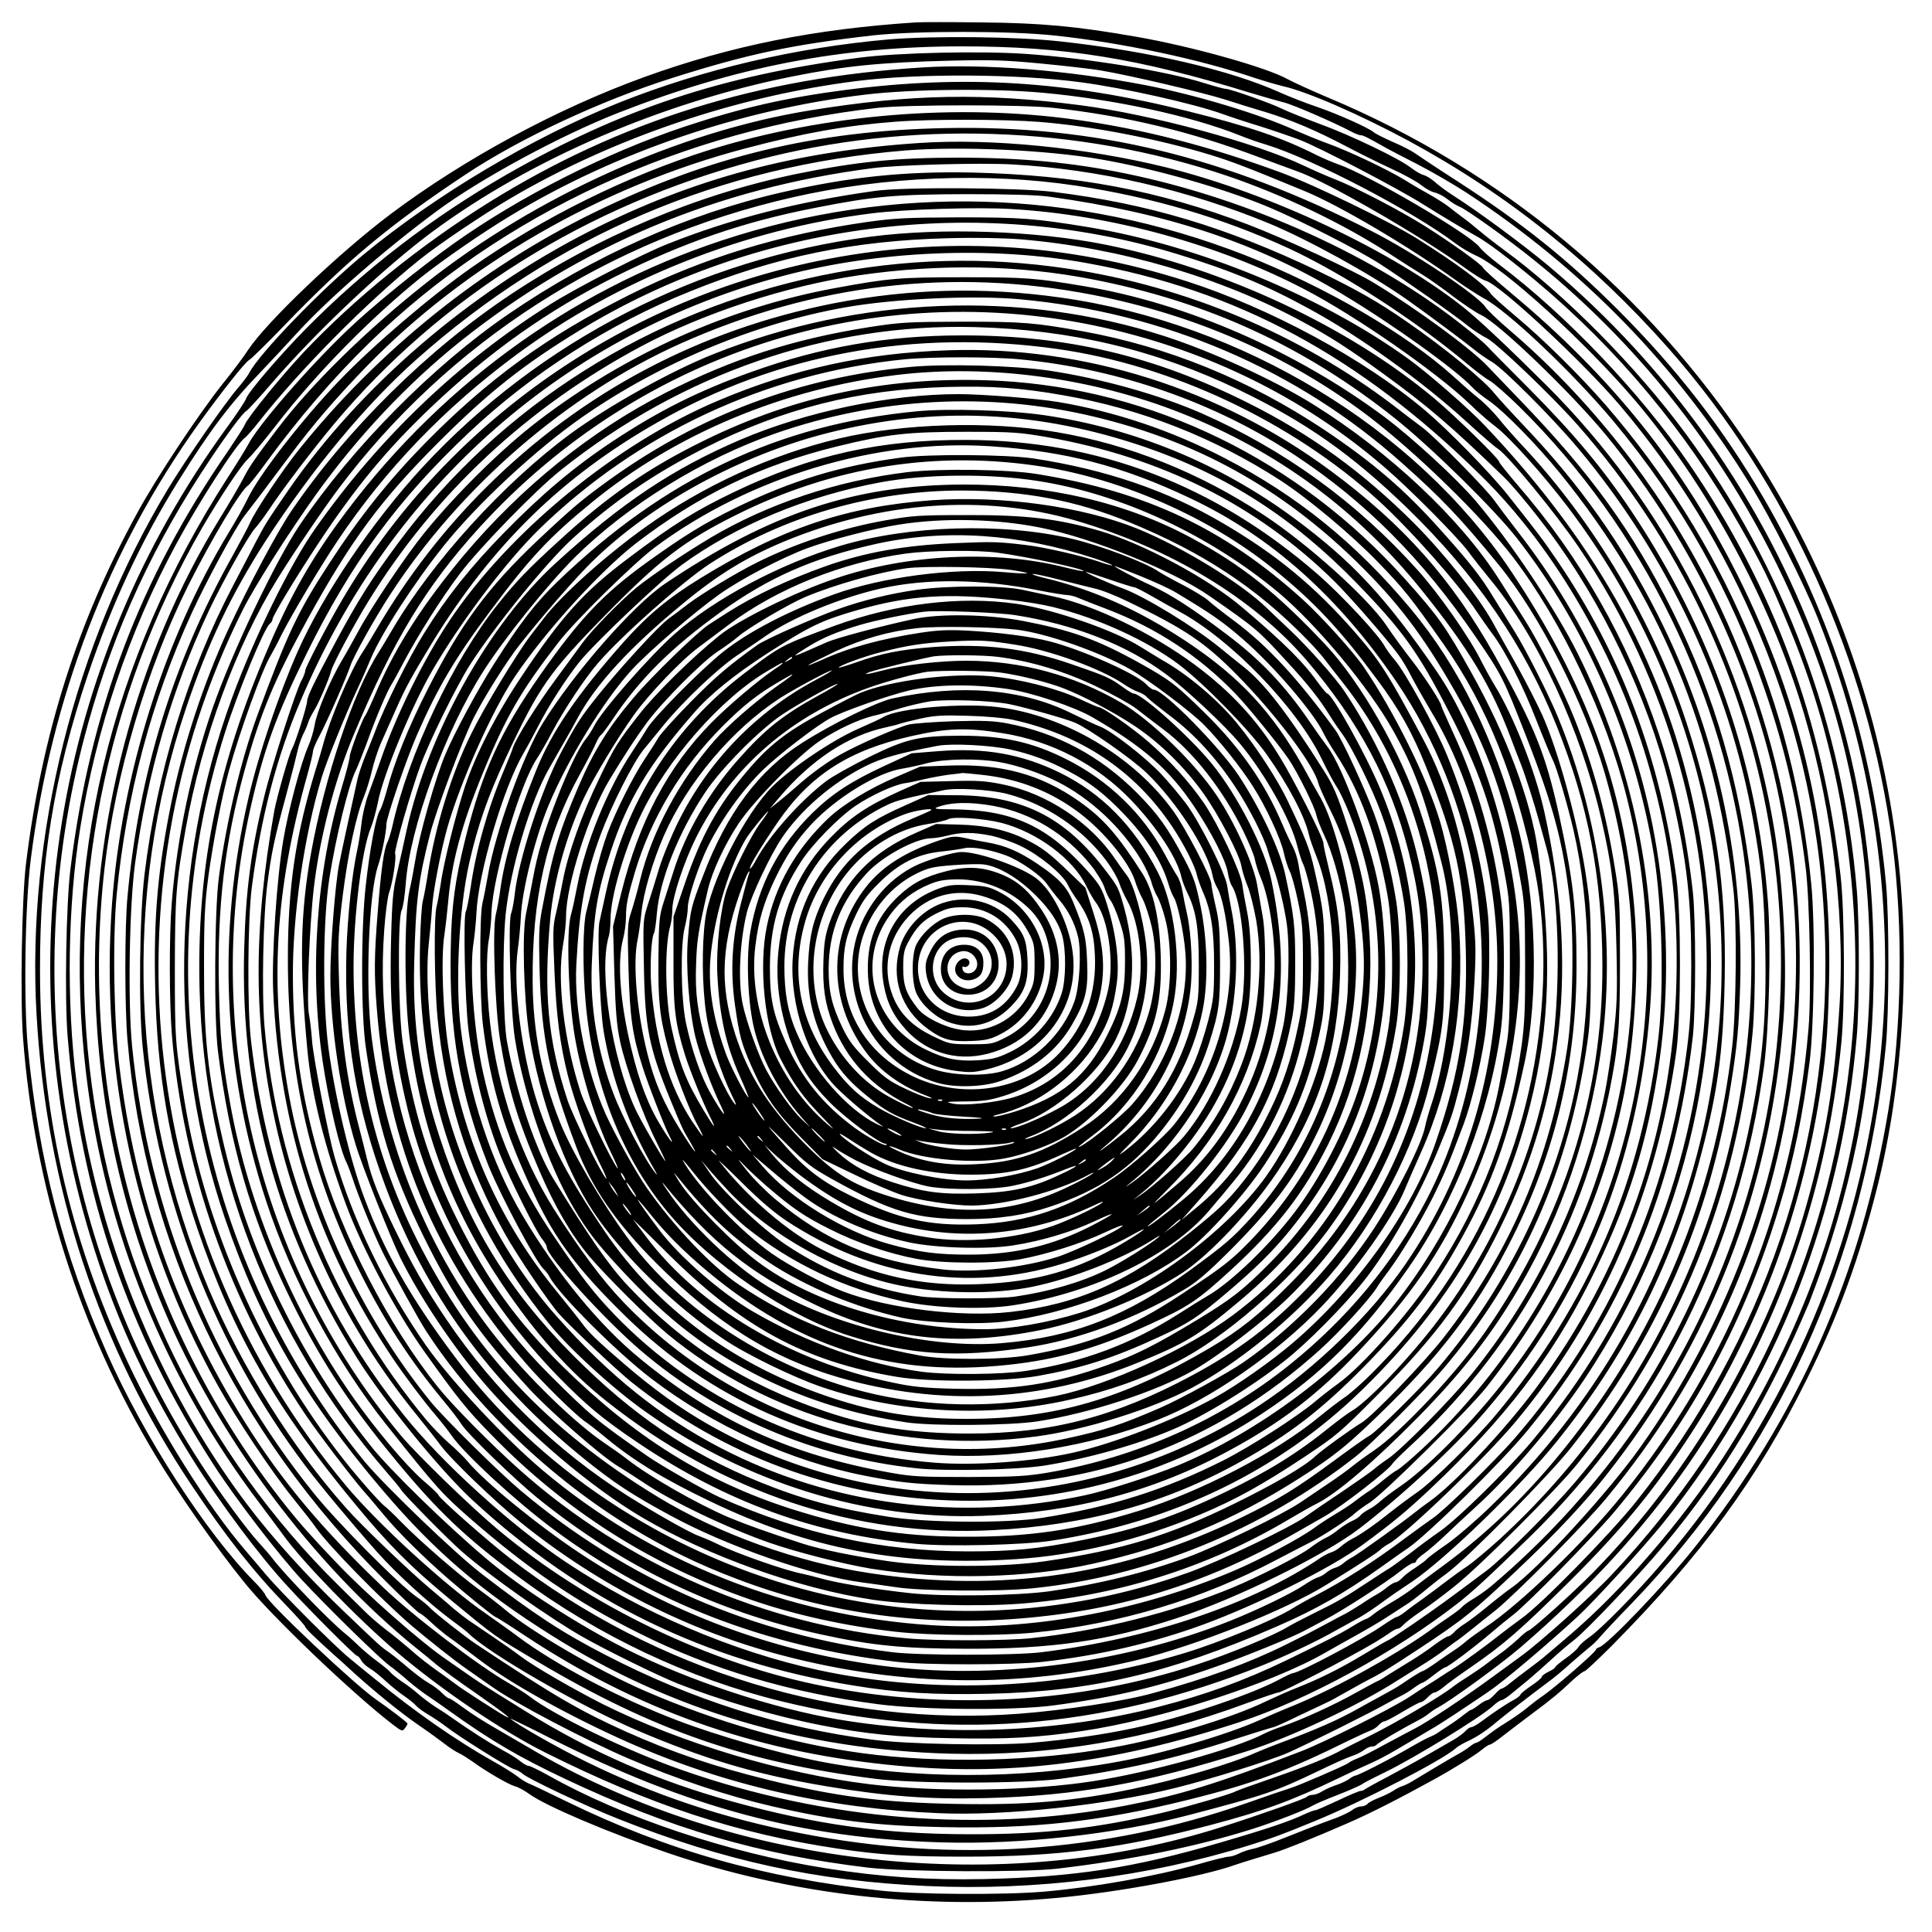 <?xml version="1.0" encoding="UTF-8" standalone="yes"?>
<svg version="1.0" xmlns="http://www.w3.org/2000/svg" width="100mm" height="100mm" viewBox="0 0 1000 1000" preserveAspectRatio="xMidYMid meet">
  <g transform="translate(0,1000) scale(0.1,-0.1)" fill="#000000" stroke="none">
    <path d="M4740 9884 c-525 -34 -956 -121 -1400 -281 -452 -163 -936 -424
-1318 -711 -264 -198 -640 -556 -737 -702 -23 -36 -84 -117 -135 -180 -123
-155 -340 -482 -438 -662 -312 -568 -496 -1151 -578 -1823 -21 -177 -30 -695
-15 -895 59 -775 290 -1504 685 -2162 115 -193 312 -475 461 -659 137 -171
553 -569 764 -732 51 -39 54 -40 67 -22 8 10 14 21 13 24 0 6 -93 76 -159 122
-107 72 -563 502 -576 542 -3 10 -29 42 -57 70 -249 250 -575 756 -763 1182
-229 518 -354 1003 -410 1585 -22 241 -15 731 15 970 106 839 401 1604 870
2258 118 164 240 318 261 329 9 4 94 87 187 184 323 334 537 513 933 776 283
188 699 382 1068 499 394 125 621 173 1042 221 219 24 712 24 940 -1 349 -37
756 -124 1042 -222 40 -13 102 -31 138 -40 129 -29 400 -148 653 -284 509
-276 950 -628 1345 -1075 618 -701 1033 -1619 1157 -2559 57 -436 49 -951 -20
-1377 -140 -852 -469 -1595 -1004 -2269 -153 -192 -448 -501 -493 -516 -10 -3
-18 -9 -18 -13 0 -12 -206 -191 -269 -235 -31 -21 -67 -49 -81 -61 -24 -21
-72 -55 -144 -100 -18 -11 -51 -35 -73 -52 -23 -18 -45 -33 -51 -33 -5 0 -22
-10 -37 -22 -15 -12 -42 -29 -59 -38 -30 -16 -166 -97 -233 -138 -17 -11 -42
-23 -55 -27 -13 -4 -34 -15 -48 -25 -14 -9 -46 -25 -72 -35 -26 -10 -53 -24
-59 -31 -6 -8 -22 -14 -34 -14 -12 0 -33 -8 -46 -19 -13 -10 -51 -28 -84 -41
-83 -30 -111 -41 -260 -100 -71 -29 -149 -56 -172 -60 -24 -5 -56 -16 -72 -25
-17 -8 -39 -15 -50 -15 -12 0 -83 -17 -158 -39 -233 -65 -538 -119 -798 -142
-211 -18 -659 -15 -845 5 -605 66 -1105 207 -1624 460 -94 46 -184 89 -200 95
-16 7 -43 24 -60 38 -17 13 -70 47 -119 74 -196 110 -410 259 -623 434 -34 27
-90 73 -125 102 -74 60 -353 339 -431 431 -29 35 -77 91 -106 125 -197 229
-450 633 -609 972 -307 654 -455 1313 -456 2030 -1 560 71 1005 247 1530 125
370 277 697 469 1005 163 262 266 398 422 560 60 63 148 157 195 209 156 171
451 429 723 630 223 165 636 389 937 507 607 238 1154 344 1779 344 529 0 911
-61 1491 -240 69 -21 147 -43 175 -50 46 -11 258 -103 347 -150 20 -11 43 -20
51 -20 13 0 33 -10 139 -70 15 -8 87 -46 160 -83 73 -38 185 -103 248 -144
603 -396 1088 -894 1467 -1508 109 -176 281 -516 354 -700 306 -770 411 -1586
308 -2385 -119 -923 -502 -1782 -1112 -2496 -131 -154 -321 -347 -378 -386
-26 -18 -53 -42 -59 -53 -6 -11 -35 -37 -65 -58 -30 -21 -55 -42 -55 -46 0 -4
-16 -15 -35 -24 -19 -9 -35 -21 -35 -27 0 -5 -25 -26 -55 -46 -30 -20 -55 -41
-55 -45 0 -5 -17 -18 -37 -29 -38 -20 -106 -66 -172 -115 -19 -14 -40 -25 -46
-25 -7 0 -20 -9 -30 -20 -10 -11 -37 -31 -59 -44 -23 -13 -86 -49 -141 -81
-55 -32 -147 -82 -205 -113 -58 -30 -109 -59 -115 -63 -5 -5 -15 -9 -23 -9 -7
0 -60 -22 -118 -50 -58 -27 -110 -50 -117 -50 -7 0 -30 -9 -52 -19 -77 -37
-192 -76 -435 -147 -453 -133 -761 -180 -1230 -190 -285 -6 -531 11 -817 56
-503 80 -1049 263 -1434 480 -49 27 -95 50 -103 50 -8 0 -27 11 -43 24 -15 13
-57 39 -93 58 -72 40 -157 94 -270 173 -19 14 -55 37 -79 52 -24 16 -62 44
-85 64 -22 20 -62 50 -87 66 -25 17 -52 39 -60 49 -7 9 -39 35 -69 57 -30 22
-71 57 -91 76 -20 20 -53 50 -73 66 -81 65 -316 309 -377 390 -13 17 -44 53
-69 80 -61 66 -204 260 -296 402 -739 1137 -953 2533 -588 3838 137 493 343
938 637 1375 89 133 164 233 182 243 8 4 67 69 132 144 230 267 584 601 833
785 508 375 1185 667 1860 802 275 55 455 73 820 82 207 5 280 3 470 -15 124
-12 266 -28 315 -37 147 -25 522 -113 635 -149 58 -19 152 -48 210 -65 134
-41 262 -95 419 -178 68 -36 174 -88 236 -117 62 -28 130 -66 151 -83 21 -17
51 -34 68 -38 17 -3 48 -19 68 -35 20 -16 48 -33 61 -38 38 -15 251 -167 392
-281 671 -541 1180 -1266 1476 -2104 239 -674 315 -1447 214 -2176 -94 -687
-335 -1329 -722 -1923 -212 -326 -513 -674 -783 -906 -47 -40 -101 -87 -122
-104 -20 -18 -64 -52 -98 -77 -34 -25 -76 -57 -94 -72 -19 -16 -38 -28 -43
-28 -5 0 -22 -13 -36 -30 -15 -16 -32 -30 -39 -30 -6 0 -26 -11 -44 -25 -18
-14 -36 -25 -39 -25 -4 0 -21 -12 -39 -26 -17 -14 -53 -40 -80 -57 -27 -18
-54 -35 -60 -40 -6 -4 -22 -12 -36 -18 -14 -5 -47 -23 -75 -39 -93 -53 -120
-68 -209 -114 -49 -25 -94 -46 -99 -46 -5 0 -21 -8 -35 -19 -15 -10 -45 -24
-67 -31 -22 -7 -53 -21 -70 -31 -16 -11 -39 -19 -50 -19 -12 0 -26 -5 -32 -11
-10 -10 -237 -91 -438 -155 -1130 -362 -2510 -212 -3546 386 -79 46 -164 95
-189 110 -92 53 -144 86 -200 127 -32 24 -62 43 -67 43 -5 0 -20 12 -34 26
-13 14 -44 38 -69 52 -25 14 -74 51 -110 82 -36 31 -81 67 -100 80 -38 26 -43
30 -238 217 -186 178 -364 375 -495 549 -464 617 -782 1404 -881 2184 -53 412
-46 912 19 1313 83 516 252 1016 495 1467 119 221 308 514 356 553 13 9 46 48
75 85 212 269 554 615 827 835 96 78 332 237 477 322 530 311 1168 527 1785
605 319 41 839 38 1165 -6 226 -30 581 -110 730 -163 44 -16 132 -45 195 -64
63 -20 158 -52 210 -72 99 -38 511 -253 640 -335 104 -65 213 -130 268 -160
55 -29 178 -122 312 -234 425 -356 776 -777 1052 -1261 123 -216 152 -276 260
-535 288 -692 400 -1499 312 -2255 -115 -997 -539 -1909 -1230 -2644 -102
-109 -377 -356 -471 -423 -17 -13 -84 -61 -148 -108 -149 -109 -336 -233 -400
-266 -27 -14 -99 -52 -160 -85 -60 -33 -123 -65 -140 -71 -16 -6 -37 -16 -45
-23 -16 -13 -258 -117 -300 -130 -14 -4 -115 -38 -225 -77 -741 -259 -1521
-312 -2310 -157 -404 79 -760 198 -1110 370 -148 72 -365 196 -393 223 -3 4
91 -42 209 -102 713 -359 1304 -517 2019 -538 410 -13 903 42 1282 141 397
104 448 121 673 229 72 35 148 69 170 76 22 7 51 21 64 31 13 11 32 19 42 19
10 0 20 4 24 9 5 9 130 82 214 126 22 11 47 27 57 36 11 9 31 23 45 30 71 38
326 224 429 312 356 307 633 609 863 939 449 645 719 1387 798 2193 19 196 17
676 -4 860 -94 812 -345 1493 -785 2135 -254 369 -633 767 -980 1029 -45 34
-92 75 -104 92 -49 66 -574 374 -730 428 -29 10 -80 32 -113 48 -178 90 -347
148 -665 227 -625 157 -1158 190 -1770 111 -309 -40 -543 -93 -835 -190 -406
-135 -854 -362 -1196 -605 -182 -130 -418 -322 -548 -446 -204 -194 -465 -495
-516 -594 -10 -19 -57 -96 -105 -170 -613 -950 -864 -2006 -734 -3090 96 -806
409 -1579 903 -2228 47 -63 101 -135 119 -160 98 -136 383 -430 585 -602 232
-197 544 -408 767 -520 546 -273 995 -421 1520 -499 215 -32 356 -41 655 -41
486 0 808 42 1279 166 271 72 411 123 656 241 41 20 93 44 115 54 89 39 133
62 250 132 33 20 82 49 108 64 27 15 83 51 124 78 140 93 150 100 179 120 77
52 298 239 457 385 89 82 343 360 444 485 310 384 572 849 736 1305 145 404
228 778 267 1210 15 161 15 586 1 760 -72 856 -379 1678 -884 2363 -257 349
-627 723 -947 957 -41 30 -96 73 -122 95 -26 22 -65 54 -88 70 -23 17 -55 42
-73 56 -18 14 -59 40 -92 59 -33 18 -92 52 -130 76 -91 56 -295 153 -410 194
-49 18 -121 48 -160 65 -181 83 -515 184 -775 234 -404 78 -833 112 -1155 92
-849 -53 -1565 -276 -2245 -699 -356 -222 -697 -498 -959 -776 -116 -124 -286
-332 -304 -374 -6 -15 -46 -76 -87 -137 -456 -660 -714 -1343 -815 -2160 -23
-180 -31 -675 -15 -869 66 -810 311 -1530 758 -2221 112 -173 339 -469 457
-595 135 -145 401 -405 452 -442 25 -18 69 -54 98 -80 29 -25 77 -62 107 -81
29 -20 76 -52 103 -72 214 -154 362 -240 601 -353 546 -258 1006 -392 1569
-459 190 -22 807 -25 980 -5 386 46 722 115 1010 206 113 36 271 97 309 120
11 7 71 33 131 56 61 24 117 49 125 55 8 7 65 36 125 65 149 73 480 276 548
336 20 19 42 34 48 34 6 0 28 13 48 30 20 16 60 49 88 72 29 24 83 72 120 106
38 35 91 81 119 102 62 47 335 334 465 490 315 377 544 761 753 1257 14 35 49
129 77 210 191 560 269 1061 256 1658 -11 535 -101 1011 -286 1518 -279 761
-767 1454 -1396 1981 -130 109 -367 284 -492 363 -37 24 -80 56 -97 72 -17 15
-43 31 -57 35 -14 3 -43 20 -65 37 -57 46 -312 169 -477 229 -78 29 -162 63
-187 75 -57 29 -272 105 -295 105 -10 0 -60 14 -112 30 -191 61 -598 128 -923
151 -232 16 -662 7 -865 -20 -710 -93 -1229 -265 -1820 -603 -389 -223 -736
-490 -1042 -800 -136 -138 -299 -328 -309 -361 -4 -12 -46 -76 -94 -142 -904
-1235 -1158 -2806 -690 -4267 123 -384 280 -718 507 -1081 140 -224 348 -503
493 -659 118 -129 348 -358 357 -358 5 0 15 -10 22 -23 7 -13 27 -32 44 -42
18 -10 55 -40 82 -65 28 -26 70 -60 95 -77 25 -17 54 -40 64 -52 10 -11 40
-33 65 -47 25 -15 64 -41 86 -58 67 -53 328 -216 355 -223 14 -3 34 -14 45
-24 30 -27 329 -168 494 -233 548 -218 1026 -322 1598 -348 567 -26 1143 47
1673 212 121 38 160 52 340 126 243 100 657 314 725 375 11 10 40 27 65 38 48
23 96 55 145 97 34 29 189 149 266 206 28 20 81 64 117 97 37 33 81 70 97 83
17 13 41 36 55 53 13 16 85 93 160 170 759 786 1211 1774 1321 2890 17 171 18
662 1 840 -68 721 -280 1389 -632 1995 -213 365 -451 672 -759 980 -262 261
-485 440 -829 663 -103 66 -200 131 -217 143 -16 12 -68 39 -115 59 -47 21
-92 43 -100 51 -26 22 -181 92 -291 130 -57 19 -144 53 -193 75 -262 118 -682
215 -1141 265 -227 25 -655 29 -885 10 -480 -42 -963 -155 -1395 -327 -447
-179 -950 -478 -1325 -788 -221 -183 -538 -511 -590 -611 -7 -14 -34 -50 -60
-80 -71 -83 -268 -368 -360 -520 -484 -803 -733 -1795 -681 -2718 50 -894 322
-1721 803 -2440 177 -265 323 -450 491 -623 53 -55 97 -105 97 -109 0 -8 44
-51 144 -141 27 -24 75 -67 105 -95 110 -100 247 -211 336 -272 50 -34 110
-78 135 -97 25 -20 59 -42 75 -49 17 -8 48 -28 71 -44 71 -52 189 -120 220
-128 16 -4 49 -22 74 -40 87 -63 413 -201 720 -306 634 -215 1323 -295 2005
-232 322 29 757 110 930 172 17 6 55 18 85 27 30 9 82 25 115 35 57 17 206 77
380 153 117 51 261 124 448 227 100 55 217 128 245 152 18 15 38 28 44 28 5 0
36 20 67 45 31 24 99 76 151 115 100 74 140 107 215 178 26 23 51 42 57 42 5
0 69 60 142 133 466 471 751 860 1005 1372 167 336 276 634 370 1010 130 522
169 1149 105 1700 -86 756 -348 1479 -762 2110 -534 814 -1291 1444 -2188
1820 -88 37 -181 80 -209 95 -108 61 -501 171 -785 220 -309 54 -488 71 -800
74 -157 2 -310 2 -340 0z m656 -364 c372 -34 765 -119 1019 -220 39 -16 102
-38 140 -49 240 -74 760 -345 980 -512 28 -21 75 -49 105 -62 145 -64 565
-447 821 -747 360 -424 670 -982 848 -1532 163 -505 242 -1095 213 -1592 -25
-409 -71 -688 -176 -1058 -195 -686 -595 -1372 -1099 -1886 -102 -104 -322
-302 -336 -302 -4 0 -29 -19 -53 -43 -25 -23 -64 -55 -87 -72 -23 -16 -59 -43
-81 -60 -21 -16 -61 -43 -87 -60 -26 -16 -64 -41 -83 -56 -63 -50 -303 -191
-425 -251 -66 -33 -131 -65 -145 -73 -69 -39 -192 -89 -354 -145 -99 -34 -188
-66 -198 -71 -29 -16 -235 -76 -369 -109 -351 -84 -625 -115 -1014 -114 -441
1 -790 49 -1227 170 -383 105 -733 258 -1065 465 -248 154 -233 144 -333 214
-19 13 -52 36 -72 50 -133 89 -427 348 -580 510 -127 133 -187 201 -254 285
-736 924 -1078 2122 -943 3305 56 488 217 1031 434 1466 120 239 273 495 309
516 7 4 52 61 99 126 161 220 344 433 528 612 688 671 1626 1104 2634 1217
157 17 747 17 905 0 378 -42 715 -123 1070 -257 69 -26 157 -58 195 -72 149
-51 649 -340 865 -498 47 -34 96 -65 110 -68 71 -18 498 -415 692 -642 301
-354 544 -752 724 -1183 216 -517 327 -1040 341 -1603 26 -1049 -315 -2056
-978 -2891 -135 -169 -494 -536 -595 -606 -32 -23 -81 -60 -109 -82 -70 -56
-201 -151 -240 -175 -18 -11 -46 -29 -61 -39 -16 -11 -45 -29 -64 -41 -19 -12
-68 -43 -108 -70 -93 -60 -437 -233 -556 -279 -433 -167 -623 -226 -901 -280
-747 -145 -1557 -81 -2310 184 -275 96 -659 282 -785 380 -19 15 -69 46 -110
70 -159 92 -490 344 -647 494 -317 302 -527 553 -716 856 -354 566 -565 1163
-648 1832 -30 238 -37 666 -15 898 50 515 179 1001 389 1458 77 168 221 433
270 499 18 23 57 74 88 115 30 40 101 134 156 208 112 151 234 292 390 453
512 527 1214 932 1958 1128 305 81 526 120 780 139 178 14 570 13 745 -1 268
-21 614 -88 883 -170 114 -35 192 -65 492 -189 179 -74 535 -284 783 -462 46
-33 110 -74 142 -92 125 -66 463 -387 671 -636 351 -420 611 -883 785 -1395
105 -307 168 -581 210 -915 21 -165 30 -654 15 -832 -76 -901 -400 -1715 -961
-2413 -201 -250 -536 -573 -715 -690 -38 -26 -81 -57 -95 -69 -14 -13 -43 -35
-65 -49 -22 -15 -66 -44 -97 -67 -32 -22 -61 -40 -65 -40 -6 0 -44 -23 -113
-70 -14 -10 -58 -35 -97 -56 -40 -22 -94 -51 -120 -66 -106 -60 -218 -109
-403 -178 -41 -15 -101 -39 -133 -53 -127 -57 -402 -138 -632 -186 -308 -65
-551 -85 -920 -78 -377 7 -618 38 -963 123 -285 70 -500 143 -742 251 -243
110 -369 183 -777 454 -52 34 -212 160 -234 184 -13 14 -44 40 -69 57 -91 62
-408 381 -535 538 -531 660 -855 1457 -941 2312 -23 229 -15 726 15 948 64
471 190 901 384 1313 72 152 203 385 237 422 15 17 47 59 71 95 72 109 231
318 342 450 550 656 1308 1129 2177 1359 796 211 1669 182 2441 -79 287 -97
600 -247 839 -402 69 -45 148 -95 176 -112 28 -17 98 -66 155 -110 57 -43 122
-86 144 -96 89 -39 464 -399 647 -621 464 -566 782 -1248 912 -1959 76 -413
91 -783 50 -1203 -70 -734 -341 -1453 -783 -2077 -161 -228 -533 -635 -667
-728 -29 -20 -86 -65 -127 -99 -41 -34 -92 -72 -113 -86 -22 -13 -48 -34 -58
-46 -11 -11 -24 -21 -31 -21 -6 0 -37 -19 -68 -42 -31 -24 -86 -61 -122 -83
-36 -22 -89 -55 -117 -72 -27 -18 -52 -33 -55 -33 -2 0 -53 -27 -112 -60 -116
-65 -278 -139 -382 -175 -36 -12 -80 -30 -99 -40 -149 -77 -587 -199 -880
-244 -329 -52 -813 -58 -1160 -16 -450 55 -978 214 -1379 414 -150 76 -351
192 -421 244 -30 23 -95 69 -144 102 -49 33 -106 72 -127 86 -22 15 -59 44
-84 65 -24 22 -77 66 -116 99 -100 83 -361 332 -437 419 -282 317 -540 729
-712 1135 -405 959 -447 2028 -117 3006 113 336 235 590 411 864 244 376 518
706 781 940 719 640 1568 1003 2529 1082 285 23 735 3 1014 -46 278 -48 633
-149 866 -246 175 -74 465 -222 580 -296 132 -86 387 -265 453 -319 29 -23 73
-52 98 -64 51 -25 340 -301 472 -451 1050 -1195 1339 -2866 752 -4346 -253
-637 -665 -1209 -1196 -1659 -26 -22 -69 -53 -95 -68 -25 -15 -52 -34 -59 -42
-7 -9 -36 -31 -64 -50 -27 -18 -61 -42 -75 -52 -165 -125 -507 -316 -725 -406
-60 -24 -144 -60 -185 -79 -164 -74 -498 -173 -735 -216 -502 -92 -1067 -91
-1547 3 -203 40 -531 134 -729 210 -303 115 -636 291 -828 435 -41 31 -115 83
-163 117 -205 140 -562 466 -727 664 -1062 1274 -1272 3059 -534 4534 62 123
237 399 382 601 213 296 468 567 741 786 625 499 1329 795 2140 899 136 17
551 28 719 19 447 -25 907 -131 1331 -306 204 -85 525 -262 710 -392 94 -66
297 -217 350 -260 25 -21 66 -49 92 -64 60 -35 310 -285 446 -447 464 -554
782 -1229 906 -1925 44 -247 57 -382 63 -661 7 -349 -12 -580 -78 -904 -138
-685 -453 -1332 -910 -1866 -123 -144 -369 -389 -455 -454 -215 -161 -246
-183 -386 -280 -65 -44 -120 -80 -123 -80 -3 0 -60 -33 -128 -74 -123 -74
-228 -126 -347 -173 -36 -14 -106 -45 -157 -69 -176 -86 -521 -190 -788 -238
-409 -74 -901 -85 -1305 -30 -362 49 -751 161 -1120 321 -248 108 -595 310
-730 425 -25 21 -85 68 -135 104 -104 76 -301 247 -395 343 -36 37 -76 76 -90
86 -29 24 -133 141 -211 240 -417 529 -716 1200 -823 1850 -49 298 -51 326
-51 695 1 371 6 437 56 720 82 462 260 946 476 1295 95 152 223 341 311 460
572 764 1399 1296 2352 1513 474 109 1007 131 1470 61 394 -60 753 -165 1097
-323 276 -127 659 -374 928 -600 44 -37 96 -76 115 -86 19 -10 89 -71 155
-136 642 -633 1058 -1484 1170 -2392 159 -1287 -323 -2599 -1273 -3469 -63
-57 -137 -119 -165 -138 -29 -19 -80 -56 -114 -82 -34 -26 -87 -66 -118 -88
-31 -22 -73 -52 -92 -68 -20 -15 -40 -27 -45 -27 -5 0 -37 -20 -71 -43 -93
-66 -435 -247 -465 -247 -5 0 -39 -16 -76 -36 -150 -79 -501 -196 -745 -248
-161 -35 -350 -61 -534 -77 -192 -15 -646 -7 -817 16 -486 63 -935 206 -1386
439 -223 115 -370 211 -640 419 -136 104 -505 459 -606 581 -416 507 -708
1124 -837 1771 -133 669 -95 1349 114 2005 65 205 201 536 231 561 8 6 14 16
14 22 0 18 119 215 236 392 196 296 358 491 583 705 305 290 604 502 961 681
349 174 658 281 1028 353 309 61 418 70 787 71 219 0 362 -4 425 -13 610 -84
1077 -239 1519 -505 260 -156 586 -390 671 -481 13 -15 51 -46 85 -69 82 -57
249 -228 371 -378 514 -634 800 -1323 896 -2154 19 -163 15 -624 -6 -810 -83
-721 -350 -1397 -780 -1968 -226 -301 -458 -533 -731 -732 -53 -38 -113 -84
-134 -100 -21 -17 -71 -51 -112 -75 -41 -24 -87 -54 -102 -67 -16 -13 -32 -23
-37 -23 -4 0 -38 -18 -75 -41 -64 -39 -132 -73 -337 -173 -223 -107 -418 -178
-663 -241 -516 -133 -1112 -156 -1655 -65 -341 58 -775 201 -1100 365 -248
125 -546 317 -725 469 -208 176 -495 456 -591 576 -372 464 -643 1024 -773
1598 -76 330 -96 525 -95 897 0 240 4 318 22 455 25 183 70 417 108 555 55
199 171 520 214 590 10 17 37 67 59 113 53 104 199 350 291 487 246 366 548
681 920 957 529 392 1181 652 1845 734 171 21 545 33 720 22 516 -30 1074
-183 1522 -418 264 -138 678 -426 848 -589 44 -43 105 -96 136 -119 73 -55
249 -251 377 -420 711 -942 961 -2150 681 -3287 -179 -724 -544 -1360 -1081
-1880 -74 -72 -177 -161 -230 -198 -54 -37 -100 -72 -103 -77 -4 -6 -30 -25
-58 -44 -29 -18 -61 -43 -71 -55 -11 -11 -25 -21 -32 -21 -7 0 -25 -11 -41
-23 -15 -13 -40 -30 -54 -38 -15 -8 -51 -30 -80 -50 -30 -19 -67 -42 -84 -51
-16 -8 -60 -31 -98 -52 -96 -51 -91 -49 -212 -109 -189 -94 -413 -176 -685
-250 -149 -42 -458 -89 -691 -107 -929 -71 -1883 220 -2640 805 -119 92 -369
313 -369 326 0 4 -36 39 -81 77 -89 78 -245 263 -364 433 -310 443 -541 995
-634 1519 -42 232 -52 338 -58 600 -9 420 30 749 133 1123 81 293 153 467 327
784 226 410 378 616 681 918 254 254 436 398 723 573 920 563 2070 711 3093
398 279 -85 466 -163 693 -288 260 -142 580 -373 807 -580 74 -68 147 -131
162 -140 53 -34 299 -333 418 -508 468 -690 701 -1523 659 -2350 -43 -838
-356 -1631 -900 -2280 -123 -146 -385 -403 -476 -466 -39 -27 -106 -76 -149
-110 -44 -33 -93 -69 -110 -80 -18 -10 -69 -44 -115 -74 -115 -76 -159 -102
-274 -158 -55 -27 -118 -60 -140 -73 -69 -43 -300 -139 -468 -194 -603 -199
-1286 -239 -1927 -114 -595 116 -1222 417 -1695 814 -140 117 -421 390 -500
485 -744 895 -1035 2109 -779 3245 68 302 133 482 290 800 231 470 473 799
840 1145 328 309 725 563 1149 733 446 180 843 261 1330 274 153 4 291 1 380
-6 510 -43 1035 -197 1456 -426 147 -79 242 -141 414 -266 231 -167 357 -275
628 -537 59 -57 195 -225 280 -345 279 -394 495 -875 596 -1327 74 -328 95
-525 95 -860 -1 -212 -5 -299 -23 -434 -98 -762 -400 -1443 -888 -2007 -102
-118 -372 -382 -428 -418 -22 -15 -87 -62 -145 -105 -158 -119 -318 -220 -460
-294 -41 -21 -94 -51 -118 -66 -94 -59 -376 -176 -560 -232 -618 -187 -1290
-219 -1897 -88 -443 96 -913 297 -1305 558 -280 186 -646 518 -840 762 -443
555 -704 1195 -791 1939 -20 170 -17 619 4 790 48 368 128 676 256 975 472
1108 1372 1897 2502 2194 489 129 1070 153 1560 65 782 -140 1415 -481 2047
-1103 386 -380 709 -943 871 -1518 108 -381 148 -708 138 -1103 -20 -767 -271
-1489 -732 -2107 -160 -214 -424 -494 -545 -579 -19 -13 -55 -40 -80 -60 -69
-55 -292 -214 -320 -229 -14 -7 -34 -20 -45 -30 -11 -10 -31 -21 -45 -25 -14
-4 -34 -15 -45 -25 -11 -10 -31 -21 -45 -25 -14 -4 -45 -22 -70 -39 -62 -42
-239 -128 -384 -186 -560 -222 -1229 -308 -1808 -231 -566 76 -1089 272 -1560
584 -210 139 -491 368 -576 471 -19 23 -63 66 -98 96 -34 30 -87 84 -117 120
-479 577 -774 1295 -838 2038 -15 177 -7 571 15 738 22 166 35 228 96 454 29
107 56 214 61 237 5 23 17 59 27 80 11 21 23 49 27 63 4 14 18 41 30 61 23 35
78 163 90 209 10 37 119 240 193 360 342 555 822 1003 1412 1318 325 173 751
312 1125 367 420 61 826 54 1210 -21 597 -116 1096 -346 1566 -720 188 -150
513 -469 630 -619 362 -463 613 -1046 710 -1643 42 -262 52 -678 24 -932 -85
-744 -360 -1386 -844 -1965 -107 -128 -324 -342 -404 -398 -38 -26 -101 -73
-140 -104 -80 -64 -157 -118 -202 -140 -16 -8 -41 -26 -55 -38 -14 -13 -36
-26 -50 -30 -13 -4 -36 -16 -50 -25 -354 -241 -887 -422 -1450 -492 -139 -17
-630 -17 -770 0 -720 89 -1375 373 -1925 837 -112 94 -399 377 -466 460 -363
447 -631 1026 -733 1585 -103 562 -74 1060 95 1660 16 58 29 112 29 121 0 10
14 43 31 75 40 74 146 316 163 369 15 46 123 241 204 365 363 560 916 1038
1505 1302 691 309 1406 393 2132 252 531 -104 1009 -313 1420 -622 249 -188
594 -524 757 -737 252 -331 480 -811 588 -1242 267 -1062 25 -2189 -655 -3048
-167 -210 -385 -428 -520 -520 -39 -26 -83 -60 -100 -75 -16 -15 -44 -35 -61
-43 -17 -9 -37 -23 -44 -32 -7 -9 -28 -22 -45 -29 -17 -8 -47 -27 -66 -42 -19
-16 -50 -37 -69 -45 -19 -9 -56 -33 -82 -53 -53 -40 -261 -146 -395 -202 -310
-129 -690 -225 -1044 -263 -130 -14 -496 -15 -644 -1 -732 67 -1456 382 -2005
872 -148 132 -349 335 -423 428 -256 319 -500 791 -615 1190 -94 324 -135 603
-136 935 -2 318 59 735 150 1034 26 85 120 318 189 466 21 44 49 109 64 145
51 125 226 396 378 585 174 218 478 500 718 667 402 280 894 485 1360 567 250
45 665 64 903 42 750 -69 1435 -362 1978 -847 207 -184 303 -285 501 -527 212
-259 443 -714 550 -1082 208 -722 189 -1436 -56 -2132 -179 -509 -498 -998
-886 -1359 -59 -55 -118 -105 -133 -113 -15 -7 -49 -33 -77 -56 -27 -23 -63
-50 -80 -60 -16 -11 -44 -31 -62 -45 -17 -14 -61 -43 -98 -65 -37 -22 -88 -55
-113 -74 -71 -52 -282 -165 -417 -222 -500 -212 -1058 -313 -1562 -281 -746
47 -1459 332 -2018 805 -195 165 -474 464 -598 640 -210 300 -382 653 -476
982 -32 112 -110 513 -116 600 -3 44 -10 105 -16 135 -13 68 3 465 26 660 31
259 107 551 205 785 205 490 375 771 652 1075 844 927 2094 1313 3298 1019
527 -129 995 -368 1395 -715 126 -109 372 -357 425 -429 24 -33 74 -96 110
-140 247 -296 473 -785 579 -1248 56 -242 72 -386 78 -677 5 -230 2 -289 -16
-445 -12 -99 -32 -234 -46 -299 -109 -523 -344 -1020 -682 -1441 -106 -132
-368 -398 -438 -445 -27 -18 -61 -43 -75 -56 -14 -12 -88 -64 -165 -116 -77
-51 -160 -108 -185 -126 -74 -55 -455 -237 -610 -292 -647 -232 -1347 -261
-1998 -84 -723 197 -1367 627 -1796 1199 -228 303 -364 542 -469 821 -75 197
-153 526 -187 780 -31 237 -29 664 5 879 34 215 100 486 137 558 10 21 36 86
58 145 45 127 105 267 128 302 9 14 35 62 59 108 77 145 196 334 293 462 103
136 391 432 523 537 625 499 1380 760 2142 740 499 -13 938 -118 1372 -327
342 -165 578 -331 865 -608 358 -347 610 -714 777 -1134 163 -409 233 -780
235 -1233 2 -674 -201 -1310 -602 -1892 -147 -214 -440 -526 -582 -622 -36
-24 -85 -60 -110 -80 -24 -20 -80 -60 -125 -90 -44 -30 -109 -74 -145 -98 -95
-64 -425 -224 -580 -282 -221 -81 -464 -141 -715 -177 -172 -24 -550 -29 -725
-10 -183 20 -376 52 -460 76 -36 10 -81 21 -100 25 -86 16 -345 107 -436 153
-33 16 -75 34 -94 41 -42 13 -231 120 -375 211 -368 233 -684 541 -934 910
-105 155 -174 275 -264 460 -86 177 -121 264 -147 370 -10 41 -27 109 -38 151
-67 252 -100 496 -108 799 -5 183 -3 228 20 415 28 222 70 417 110 512 13 32
31 92 41 133 9 41 30 104 45 140 16 36 52 117 80 180 50 113 81 169 188 345
310 505 671 858 1167 1140 618 353 1328 483 2065 379 593 -83 1213 -375 1662
-782 164 -149 415 -431 511 -577 26 -38 62 -90 81 -115 65 -85 157 -266 227
-445 39 -99 79 -196 89 -215 18 -36 75 -231 104 -355 90 -390 98 -872 20
-1286 -101 -543 -353 -1067 -720 -1499 -85 -101 -319 -331 -354 -350 -14 -7
-98 -66 -187 -132 -196 -144 -282 -197 -478 -293 -607 -296 -1237 -391 -1920
-288 -376 56 -783 202 -1102 396 -574 350 -960 762 -1246 1333 -218 435 -327
905 -327 1414 0 262 44 610 90 717 10 24 26 82 36 130 26 140 176 501 282 683
146 251 383 565 551 729 510 498 1176 809 1891 881 139 14 457 14 600 0 515
-50 1012 -224 1427 -499 361 -239 653 -532 926 -930 141 -205 147 -218 264
-516 144 -368 194 -556 229 -860 22 -198 15 -569 -14 -760 -89 -575 -294
-1055 -641 -1500 -100 -128 -367 -405 -422 -438 -54 -32 -209 -144 -244 -177
-54 -51 -207 -140 -410 -240 -342 -168 -587 -243 -986 -301 -221 -32 -586 -32
-809 0 -175 25 -356 62 -445 91 -183 59 -291 98 -385 137 -165 71 -407 209
-525 301 -27 21 -79 58 -115 82 -142 96 -358 302 -518 493 -369 441 -611 1007
-688 1604 -34 263 -16 749 33 893 19 56 43 176 43 214 0 35 105 341 159 464
108 246 197 396 377 637 207 278 306 384 529 566 433 354 991 587 1575 658
475 58 1013 -14 1476 -198 496 -196 908 -500 1243 -916 243 -302 361 -498 461
-765 15 -41 38 -100 50 -130 26 -66 71 -207 99 -310 11 -41 27 -98 35 -127 64
-226 78 -692 30 -1036 -68 -497 -282 -1006 -595 -1417 -146 -192 -362 -418
-444 -464 -16 -9 -66 -46 -110 -81 -168 -136 -323 -232 -547 -340 -265 -127
-443 -187 -728 -245 -232 -47 -363 -60 -597 -60 -449 0 -862 90 -1288 280 -73
33 -300 162 -372 212 -264 184 -291 206 -509 423 -591 588 -918 1470 -855
2305 6 85 18 171 25 190 17 44 39 182 31 201 -6 17 80 318 131 456 47 129 189
416 256 521 128 200 398 533 530 653 213 194 419 335 683 469 407 206 798 304
1256 317 231 6 382 -4 603 -43 402 -70 776 -217 1118 -437 146 -94 376 -287
512 -428 135 -140 164 -176 342 -429 220 -314 371 -688 468 -1165 35 -173 50
-369 43 -575 -28 -774 -339 -1485 -890 -2032 -48 -48 -109 -102 -136 -120 -27
-18 -86 -63 -131 -100 -223 -185 -618 -390 -935 -488 -327 -101 -567 -136
-915 -134 -319 2 -567 43 -885 144 -445 143 -809 370 -1181 736 -240 237 -387
440 -543 752 -151 301 -240 592 -288 937 -22 163 -25 635 -4 674 7 13 16 73
21 135 20 289 204 793 402 1102 109 171 335 452 475 591 271 268 659 508 1038
640 535 186 1103 216 1645 87 530 -126 964 -365 1358 -748 213 -208 344 -379
510 -669 174 -303 268 -570 338 -962 26 -140 27 -170 28 -445 1 -237 -3 -321
-18 -430 -59 -424 -206 -814 -447 -1181 -135 -206 -375 -478 -502 -570 -40
-29 -94 -71 -122 -95 -92 -77 -331 -231 -471 -302 -303 -153 -584 -242 -944
-299 -180 -28 -595 -25 -790 6 -269 42 -451 92 -670 181 -369 151 -654 345
-960 651 -338 339 -548 681 -695 1135 -101 309 -140 575 -131 903 8 320 21
426 82 664 31 123 165 480 226 602 54 107 175 300 242 383 127 160 288 344
371 425 307 301 768 552 1224 667 551 139 1086 115 1638 -74 422 -145 766
-366 1093 -702 239 -246 318 -355 478 -665 155 -298 226 -501 285 -814 32
-170 32 -171 32 -495 0 -259 -4 -343 -17 -415 -9 -49 -24 -133 -33 -185 -64
-371 -280 -827 -550 -1165 -267 -333 -706 -659 -1118 -830 -131 -54 -368 -130
-479 -154 -647 -139 -1315 -53 -1889 245 -311 162 -576 374 -849 682 -310 349
-541 837 -626 1322 -37 212 -51 453 -35 602 7 68 15 152 17 188 4 79 46 299
80 418 68 237 231 603 347 777 157 234 441 547 629 693 327 251 644 404 1043
502 258 63 361 75 665 75 245 0 277 -3 422 -28 590 -104 1083 -351 1483 -744
82 -81 274 -301 333 -382 19 -25 50 -77 69 -116 20 -38 66 -119 102 -180 209
-343 342 -849 341 -1295 -1 -573 -162 -1104 -473 -1560 -179 -262 -466 -541
-755 -732 -865 -570 -1963 -609 -2857 -100 -141 80 -280 180 -427 306 -149
128 -191 169 -230 223 -13 17 -69 88 -126 158 -290 353 -477 769 -557 1236
-32 186 -44 489 -25 609 6 41 15 120 20 175 18 205 70 399 181 668 120 292
197 424 391 674 87 112 388 408 499 491 489 364 1148 562 1738 522 388 -26
681 -102 1034 -270 416 -197 763 -506 1065 -949 200 -293 346 -657 406 -1016
94 -564 -1 -1190 -253 -1670 -169 -322 -409 -611 -706 -849 -355 -285 -787
-478 -1250 -558 -113 -19 -167 -22 -410 -23 -250 0 -294 2 -410 23 -514 92
-900 268 -1290 588 -211 172 -431 440 -610 742 -160 269 -279 630 -320 968
-29 239 -10 618 44 859 44 192 95 340 189 542 169 363 223 442 512 736 285
291 410 387 679 521 505 253 1042 337 1591 250 414 -66 866 -266 1189 -527
213 -171 347 -315 541 -577 114 -153 180 -272 250 -446 156 -387 198 -583 207
-955 9 -367 -32 -631 -155 -989 -120 -351 -407 -755 -736 -1037 -113 -97 -292
-223 -408 -287 -211 -117 -523 -238 -734 -285 -209 -47 -509 -68 -714 -52
-643 50 -1232 323 -1660 767 -107 112 -166 187 -314 406 -184 272 -295 528
-366 848 -47 211 -71 536 -49 670 6 41 13 111 15 154 9 206 140 651 243 826
21 36 55 99 76 140 52 103 147 251 215 335 85 104 421 422 530 502 280 204
647 356 1025 426 235 44 569 47 820 7 431 -67 887 -280 1245 -579 197 -166
467 -491 590 -711 111 -198 159 -329 251 -684 87 -336 65 -896 -50 -1246 -16
-47 -31 -102 -35 -122 -16 -86 -144 -342 -263 -525 -170 -260 -418 -515 -678
-695 -78 -54 -330 -192 -430 -235 -203 -88 -284 -115 -483 -158 -826 -180
-1701 88 -2293 703 -111 115 -229 274 -364 487 -171 272 -290 621 -329 965
-18 156 -21 353 -5 431 5 30 12 92 13 139 8 190 149 667 236 795 15 22 51 85
80 140 63 118 169 277 237 355 124 143 438 421 577 512 379 245 843 380 1308
379 321 -1 590 -52 863 -164 378 -155 656 -337 915 -602 38 -38 82 -88 98
-110 17 -22 55 -71 86 -110 383 -481 558 -1128 476 -1765 -68 -532 -286 -993
-650 -1374 -189 -197 -360 -327 -605 -458 -396 -212 -727 -298 -1147 -298
-289 0 -505 33 -745 114 -416 140 -735 344 -1025 653 -98 105 -197 248 -384
552 -91 148 -193 451 -240 711 -20 114 -24 482 -7 655 24 238 129 590 225 757
16 29 50 87 73 128 24 41 58 102 75 134 93 173 270 366 545 592 185 153 329
240 528 323 499 206 1032 244 1503 107 496 -145 924 -405 1198 -725 270 -317
433 -622 526 -986 52 -202 72 -361 73 -575 3 -637 -238 -1218 -692 -1671 -157
-157 -256 -236 -409 -326 -450 -265 -804 -368 -1262 -367 -260 0 -461 32 -695
109 -500 165 -901 459 -1174 860 -190 279 -280 452 -349 665 -83 256 -128 610
-102 795 7 50 14 127 16 172 6 136 75 411 144 576 102 244 288 545 431 701 88
95 322 297 450 388 110 79 324 191 459 241 117 43 341 101 475 122 226 36 501
30 730 -16 269 -54 685 -222 874 -353 241 -167 254 -178 398 -336 115 -124
172 -197 228 -287 16 -26 44 -67 61 -90 47 -62 156 -282 203 -412 51 -138 94
-307 118 -461 24 -158 24 -482 0 -639 -94 -606 -412 -1144 -884 -1497 -233
-174 -650 -365 -916 -419 -323 -65 -680 -58 -992 21 -490 124 -952 423 -1223
792 -141 192 -297 459 -355 607 -93 236 -138 466 -140 720 -4 433 70 761 243
1075 38 69 76 142 84 162 9 20 20 40 26 43 6 4 34 41 62 83 140 209 304 371
558 554 252 181 476 279 801 352 361 80 740 55 1137 -75 51 -17 91 -33 89 -35
-2 -2 -30 5 -63 17 -89 31 -288 77 -384 88 -142 17 -168 18 -360 10 -268 -11
-469 -47 -675 -119 -197 -70 -376 -155 -515 -244 -36 -23 -76 -49 -90 -58 -56
-35 -298 -269 -391 -380 -130 -153 -207 -277 -284 -457 -104 -243 -134 -342
-191 -646 -14 -74 -16 -125 -11 -310 10 -350 50 -542 190 -912 78 -207 205
-392 412 -599 315 -316 597 -492 949 -594 523 -151 1050 -125 1546 77 248 101
312 140 520 314 458 383 720 840 816 1424 26 154 26 495 0 655 -24 152 -68
326 -115 452 -50 134 -165 382 -199 429 -196 269 -350 435 -522 564 -58 43
-118 90 -135 106 -16 15 -75 51 -130 80 -55 28 -112 60 -127 70 -65 46 -300
135 -448 170 -361 85 -845 70 -1200 -36 -311 -93 -654 -275 -860 -458 -132
-118 -382 -403 -416 -477 -10 -19 -28 -48 -41 -64 -35 -42 -94 -164 -151 -311
-69 -180 -99 -280 -123 -409 -11 -61 -28 -144 -36 -184 -22 -98 -12 -441 16
-624 53 -333 186 -702 334 -923 151 -225 415 -482 672 -656 115 -78 357 -196
505 -247 400 -137 868 -162 1286 -67 207 46 380 108 557 197 244 122 583 416
771 668 491 658 598 1539 280 2297 -73 176 -250 493 -274 493 -3 0 -21 21 -40
46 -84 118 -177 211 -400 400 -176 150 -516 332 -740 397 -217 63 -381 82
-690 81 -241 0 -279 -3 -415 -27 -224 -39 -469 -119 -670 -220 -101 -50 -286
-162 -353 -213 -35 -27 -80 -61 -101 -76 -51 -36 -255 -259 -366 -398 -92
-115 -112 -147 -191 -295 -102 -192 -221 -557 -240 -735 -4 -36 -12 -81 -19
-100 -16 -47 -2 -506 20 -645 46 -290 171 -653 303 -875 69 -118 122 -187 243
-317 250 -270 456 -427 744 -569 229 -112 462 -184 735 -226 132 -20 537 -17
680 5 274 43 612 153 807 264 131 75 367 256 492 377 373 365 612 817 703
1336 18 106 22 165 22 385 1 272 -4 322 -50 532 -65 293 -203 610 -383 882
-48 72 -187 228 -285 321 -44 41 -96 91 -116 110 -135 132 -440 319 -674 414
-285 115 -701 172 -1059 147 -445 -32 -781 -145 -1202 -404 -166 -102 -271
-189 -396 -329 -243 -274 -373 -464 -455 -668 -104 -257 -162 -452 -184 -611
-6 -46 -17 -106 -24 -134 -18 -75 -4 -483 22 -645 42 -255 87 -407 203 -678
81 -188 163 -329 257 -442 87 -103 307 -322 407 -405 521 -430 1215 -623 1909
-530 255 34 600 142 806 252 237 127 518 355 710 578 245 284 438 655 523
1005 67 272 72 315 72 600 0 348 -23 494 -127 810 -97 295 -306 661 -489 855
-252 267 -427 407 -689 549 -339 184 -743 279 -1185 278 -562 -2 -1000 -148
-1544 -514 -164 -111 -469 -459 -631 -720 -101 -163 -248 -569 -285 -791 -9
-51 -21 -114 -28 -142 -16 -67 -14 -489 2 -625 39 -318 112 -559 271 -894 107
-226 224 -381 471 -622 440 -429 989 -671 1622 -715 356 -24 771 42 1127 181
273 106 619 345 853 590 167 174 373 465 429 605 9 22 46 108 83 190 157 351
226 757 197 1165 -11 155 -57 410 -99 550 -68 226 -235 564 -396 800 -52 76
-219 261 -313 346 -407 368 -808 558 -1374 650 -151 25 -506 30 -675 10 -362
-44 -719 -163 -1015 -338 -147 -88 -316 -202 -390 -263 -87 -73 -231 -221
-277 -285 -18 -25 -77 -106 -132 -180 -101 -136 -212 -314 -226 -360 -4 -14
-27 -70 -50 -125 -81 -192 -141 -404 -169 -598 -9 -60 -20 -116 -25 -125 -14
-27 -4 -463 13 -606 29 -227 87 -458 166 -656 50 -126 185 -396 216 -433 13
-16 24 -34 24 -42 0 -46 294 -370 485 -534 398 -341 899 -555 1431 -611 149
-16 515 -8 659 14 220 35 484 109 670 189 161 69 408 221 575 354 115 90 308
285 407 410 131 164 284 434 385 677 69 167 76 186 108 311 45 176 70 346 81
553 9 162 8 218 -6 345 -38 363 -126 672 -262 927 -178 333 -220 399 -351 549
-210 239 -404 400 -684 564 -286 168 -605 277 -978 334 -143 21 -546 24 -690
4 -312 -42 -563 -119 -845 -256 -172 -84 -272 -146 -470 -288 -225 -163 -345
-290 -550 -582 -205 -293 -298 -496 -386 -845 -54 -217 -72 -345 -76 -570 -9
-430 47 -750 196 -1125 64 -158 248 -503 286 -535 9 -8 23 -26 30 -40 45 -87
344 -386 524 -524 323 -247 725 -430 1111 -505 174 -34 247 -42 445 -48 725
-23 1368 214 1906 700 103 93 257 261 295 322 10 17 37 55 60 85 64 86 167
256 232 386 55 111 82 173 159 379 36 95 86 299 108 445 22 144 31 497 16 641
-28 268 -100 548 -212 822 -58 141 -217 431 -270 491 -20 23 -43 55 -52 71
-29 57 -222 264 -347 373 -530 461 -1135 693 -1815 695 -448 2 -806 -78 -1204
-269 -204 -98 -315 -167 -551 -345 -228 -171 -345 -301 -553 -614 -132 -198
-234 -398 -290 -565 -46 -137 -113 -404 -126 -506 -7 -45 -16 -96 -21 -115
-15 -51 -12 -406 5 -580 38 -395 153 -765 348 -1114 62 -111 226 -354 280
-415 61 -68 303 -296 377 -355 477 -380 1037 -588 1644 -611 579 -22 1143 135
1623 452 307 203 519 415 754 753 242 348 419 803 477 1225 20 145 22 521 3
666 -39 306 -125 609 -250 878 -33 73 -61 135 -61 139 0 17 -89 154 -154 237
-39 50 -97 129 -128 176 -95 142 -402 419 -633 572 -333 221 -703 369 -1080
432 -345 58 -791 45 -1124 -34 -349 -83 -701 -244 -1000 -458 -206 -147 -437
-354 -530 -477 -17 -22 -45 -59 -63 -82 -70 -91 -242 -374 -308 -509 -102
-205 -186 -476 -225 -724 -9 -58 -21 -123 -27 -145 -5 -21 -12 -120 -14 -220
-18 -739 202 -1389 665 -1963 106 -132 337 -343 505 -461 522 -368 1143 -559
1744 -537 475 18 887 127 1276 339 270 146 454 287 661 505 275 290 429 513
572 827 204 449 297 939 263 1385 -35 460 -210 1003 -423 1314 -267 388 -438
571 -739 794 -382 282 -824 464 -1293 533 -178 26 -498 36 -660 20 -716 -68
-1305 -348 -1859 -881 -114 -110 -195 -215 -328 -425 -85 -133 -206 -358 -253
-470 -51 -121 -134 -413 -155 -545 -7 -41 -20 -114 -31 -161 -27 -124 -27
-550 1 -759 63 -480 213 -881 475 -1271 177 -263 349 -457 545 -612 593 -471
1294 -705 2000 -667 485 25 895 139 1284 356 252 141 410 262 632 486 240 244
368 413 513 676 153 278 237 512 320 892 78 357 64 866 -34 1235 -118 448
-304 826 -554 1125 -284 340 -586 584 -966 781 -273 141 -561 238 -856 288
-107 18 -395 41 -517 41 -355 0 -788 -90 -1130 -236 -349 -150 -612 -325 -954
-637 -345 -314 -662 -881 -773 -1382 -14 -66 -37 -167 -50 -225 -21 -90 -26
-141 -31 -350 -9 -350 14 -576 87 -875 125 -505 395 -985 776 -1378 149 -152
229 -219 417 -346 455 -306 914 -473 1440 -522 164 -15 552 -6 696 16 633 97
1181 363 1609 780 452 440 726 905 871 1476 103 407 115 791 40 1319 -37 259
-163 595 -345 920 -134 239 -167 286 -341 481 -552 618 -1307 986 -2104 1028
-549 28 -1043 -72 -1525 -309 -288 -141 -501 -288 -755 -522 -155 -141 -221
-210 -311 -323 -233 -291 -465 -778 -549 -1155 -7 -30 -18 -66 -25 -80 -18
-35 -33 -144 -50 -362 -18 -221 -19 -319 -5 -494 55 -708 302 -1298 768 -1836
86 -101 267 -278 312 -307 14 -9 63 -47 110 -86 138 -114 294 -210 532 -324
516 -249 993 -340 1588 -301 312 20 641 100 955 232 180 76 318 152 535 296
166 110 185 126 380 322 308 309 469 528 635 865 330 669 404 1367 228 2155
-47 211 -160 497 -258 655 -17 28 -48 84 -69 125 -61 123 -219 348 -329 470
-316 352 -689 622 -1118 811 -217 95 -519 180 -785 220 -179 27 -538 37 -719
20 -575 -54 -1093 -248 -1560 -584 -140 -101 -187 -140 -368 -310 -259 -244
-399 -433 -572 -772 -102 -200 -176 -384 -214 -530 -12 -43 -27 -88 -35 -100
-20 -31 -52 -199 -73 -390 -25 -222 -25 -669 1 -840 57 -391 135 -644 301
-980 155 -314 282 -498 542 -781 108 -118 377 -353 463 -404 32 -19 89 -56
127 -81 144 -98 437 -238 658 -315 141 -49 382 -110 527 -134 370 -59 807 -49
1144 26 401 89 725 223 1070 443 188 119 262 180 475 391 285 283 464 528 630
860 221 444 329 902 329 1400 0 299 -18 450 -91 785 -70 316 -126 454 -331
820 -224 399 -474 680 -853 960 -572 423 -1277 645 -1975 622 -430 -14 -804
-96 -1194 -261 -526 -222 -1084 -680 -1391 -1141 -132 -198 -276 -489 -355
-720 -21 -60 -50 -140 -64 -178 -14 -37 -30 -104 -35 -150 -5 -45 -15 -104
-21 -132 -27 -120 -51 -344 -57 -530 -12 -436 48 -802 202 -1215 207 -555 540
-1015 1020 -1404 162 -131 254 -192 462 -304 288 -156 729 -309 981 -342 37
-5 117 -16 177 -25 135 -21 532 -24 710 -6 598 61 1189 302 1673 683 77 60
351 335 448 448 412 484 657 1038 751 1700 14 97 17 189 17 410 0 258 -3 302
-27 460 -41 267 -141 631 -222 814 -27 60 -87 177 -133 260 -47 83 -105 186
-128 229 -76 135 -249 352 -404 508 -264 264 -535 461 -859 623 -488 245 -940
351 -1486 350 -386 -1 -725 -60 -1080 -187 -276 -98 -485 -203 -725 -362 -199
-132 -366 -273 -560 -471 -174 -178 -298 -333 -412 -517 -82 -130 -211 -389
-258 -517 -16 -41 -40 -102 -54 -135 -13 -33 -29 -80 -35 -105 -45 -202 -83
-378 -96 -445 -20 -101 -45 -423 -45 -575 0 -262 55 -627 131 -875 31 -105
183 -488 231 -585 102 -206 277 -467 439 -655 219 -254 548 -533 814 -690 336
-198 808 -367 1191 -425 178 -27 547 -37 761 -21 497 38 971 186 1391 435 59
35 126 73 149 84 106 54 293 214 524 448 257 262 417 474 573 760 197 361 328
773 380 1192 68 548 -15 1149 -230 1670 -49 119 -167 352 -226 446 -28 45 -76
122 -106 171 -64 107 -126 186 -279 356 -185 207 -349 347 -598 514 -389 259
-809 430 -1249 510 -252 45 -309 50 -626 50 -283 -1 -318 -3 -480 -28 -393
-62 -709 -164 -1055 -340 -388 -198 -747 -488 -1045 -842 -207 -248 -346 -463
-446 -691 -30 -71 -59 -133 -64 -139 -16 -20 -80 -189 -80 -212 0 -12 -18 -82
-40 -155 -133 -444 -169 -954 -100 -1421 30 -203 89 -457 123 -523 8 -16 22
-54 32 -84 31 -96 114 -298 159 -388 59 -117 185 -346 222 -402 251 -387 648
-766 1064 -1018 183 -110 344 -189 545 -265 449 -171 926 -241 1415 -208 544
37 1008 178 1487 453 50 29 113 65 140 80 90 52 332 239 351 273 4 7 41 44 82
82 532 486 894 1125 1039 1838 47 234 56 334 56 675 0 309 -1 334 -28 497 -45
278 -112 523 -209 767 -55 139 -183 393 -255 506 -33 52 -93 147 -133 210
-200 315 -568 661 -963 907 -204 127 -525 274 -769 353 -744 240 -1580 207
-2333 -92 -220 -87 -542 -267 -742 -413 -347 -256 -719 -665 -926 -1020 -22
-38 -53 -89 -68 -113 -130 -203 -278 -643 -349 -1037 -56 -311 -61 -575 -19
-1020 22 -233 90 -503 200 -800 84 -227 258 -553 402 -756 174 -244 221 -303
347 -432 382 -394 829 -679 1346 -857 228 -79 489 -136 751 -166 175 -20 530
-22 708 -5 447 44 877 173 1265 379 69 36 146 76 172 89 57 28 205 124 233
152 11 10 45 35 75 54 70 44 515 484 604 597 353 448 582 925 699 1455 67 302
94 714 66 1028 -55 632 -248 1158 -640 1744 -493 737 -1389 1281 -2330 1413
-397 56 -783 46 -1174 -30 -695 -137 -1304 -460 -1801 -955 -219 -218 -405
-459 -564 -730 -29 -49 -63 -106 -76 -125 -60 -91 -168 -346 -202 -475 -6 -22
-22 -78 -37 -125 -105 -341 -145 -611 -145 -984 0 -603 121 -1121 381 -1636
122 -242 253 -443 420 -645 41 -49 85 -106 97 -126 30 -49 274 -285 397 -385
439 -354 918 -584 1461 -703 271 -59 426 -74 759 -75 440 -1 725 40 1085 158
307 100 764 325 947 465 221 170 491 421 645 599 511 592 800 1297 859 2097
45 606 -90 1265 -377 1837 -114 227 -345 572 -524 783 -98 116 -327 326 -470
434 -459 343 -1029 592 -1560 680 -250 42 -301 46 -620 46 -335 0 -390 -5
-667 -56 -550 -101 -1082 -339 -1538 -688 -189 -144 -427 -380 -590 -581 -97
-120 -276 -387 -339 -505 -27 -49 -66 -120 -88 -156 -59 -100 -129 -266 -139
-330 -5 -31 -20 -81 -33 -110 -39 -89 -104 -334 -130 -489 -34 -200 -60 -596
-52 -780 32 -707 234 -1326 618 -1899 67 -99 159 -221 223 -296 28 -33 65 -80
82 -105 65 -94 332 -340 527 -485 511 -380 1101 -608 1781 -687 140 -17 603
-16 750 0 298 34 572 98 835 194 284 105 657 291 820 410 158 116 227 173 359
297 382 362 617 668 817 1063 199 395 305 731 364 1153 50 353 44 739 -16
1100 -97 591 -349 1162 -723 1640 -47 61 -99 130 -116 154 -37 55 -303 325
-371 377 -29 21 -98 74 -155 118 -482 366 -1073 615 -1679 705 -433 65 -854
53 -1280 -35 -884 -183 -1659 -672 -2185 -1379 -144 -194 -208 -295 -329 -520
-111 -208 -145 -279 -146 -302 0 -25 -61 -218 -78 -248 -16 -28 -78 -247 -92
-320 -110 -616 -109 -1101 6 -1619 122 -549 370 -1064 723 -1500 53 -65 111
-139 130 -165 57 -77 279 -290 421 -405 405 -325 863 -557 1352 -685 624 -163
1233 -170 1839 -22 304 75 764 258 974 388 190 118 252 158 275 178 14 13 34
27 46 33 83 43 498 442 656 630 453 542 732 1185 835 1922 24 180 25 711 0
895 -84 621 -285 1157 -618 1645 -75 110 -98 140 -254 337 -94 118 -307 336
-430 440 -313 264 -800 528 -1232 667 -628 202 -1270 237 -1911 105 -1034
-214 -1932 -853 -2460 -1752 -76 -129 -192 -351 -192 -368 0 -8 -9 -33 -21
-54 -31 -60 -154 -442 -192 -600 -67 -273 -95 -482 -103 -785 -22 -754 170
-1456 579 -2111 140 -226 435 -589 603 -744 569 -524 1204 -834 1970 -959 231
-38 416 -49 698 -43 534 11 939 106 1496 349 202 88 345 169 543 310 49 35
109 78 135 95 105 73 484 446 616 606 487 592 769 1262 858 2042 16 141 16
605 0 750 -35 303 -89 556 -177 820 -159 478 -405 911 -732 1287 -51 60 -93
112 -93 117 0 16 -226 236 -334 327 -445 373 -1087 674 -1706 798 -360 72
-843 89 -1214 41 -887 -115 -1711 -538 -2315 -1189 -260 -281 -519 -662 -650
-958 -98 -221 -203 -533 -255 -758 -163 -701 -133 -1400 91 -2085 133 -406
361 -831 625 -1162 261 -328 285 -354 432 -483 302 -263 552 -433 871 -592
372 -187 788 -310 1240 -369 228 -30 708 -33 910 -6 319 43 545 97 835 199
144 50 397 153 455 184 17 9 67 36 111 59 92 48 317 193 394 254 29 23 58 41
66 41 8 0 14 4 14 10 0 5 19 24 43 40 23 17 69 57 102 88 33 32 106 100 162
151 186 169 408 430 563 661 576 863 783 1900 580 2912 -153 759 -494 1390
-1095 2026 -81 86 -298 275 -400 348 -453 325 -1085 584 -1650 678 -281 46
-347 51 -670 51 -268 -1 -332 -4 -470 -23 -458 -65 -856 -187 -1237 -378 -426
-214 -732 -436 -1060 -770 -185 -189 -339 -382 -493 -619 -162 -248 -216 -361
-372 -785 -86 -234 -161 -549 -200 -840 -23 -170 -26 -733 -5 -900 60 -477
170 -858 362 -1256 157 -326 310 -562 559 -863 220 -267 368 -406 646 -611
404 -298 870 -518 1346 -635 854 -210 1657 -150 2493 185 119 48 287 127 377
179 26 14 71 39 100 55 30 15 83 49 119 75 73 53 87 63 180 125 174 118 568
500 751 729 350 436 583 892 728 1422 100 366 130 575 138 965 9 490 -46 863
-198 1330 -170 520 -478 1040 -855 1440 -38 41 -92 102 -118 135 -27 33 -71
78 -100 101 -28 22 -86 73 -129 112 -244 222 -666 468 -1082 631 -877 343
-1822 370 -2710 76 -794 -262 -1487 -773 -1988 -1465 -161 -223 -263 -411
-387 -710 -244 -587 -342 -1098 -327 -1700 24 -922 362 -1798 964 -2495 38
-44 74 -87 79 -96 13 -24 241 -255 315 -320 142 -124 446 -339 624 -441 125
-71 390 -201 495 -243 217 -85 500 -168 741 -215 228 -45 397 -62 672 -67 282
-6 449 3 677 37 406 60 978 244 1260 406 30 17 102 58 160 90 58 32 129 74
159 94 29 19 68 44 85 55 35 21 75 52 134 101 20 17 64 51 98 76 111 85 525
504 638 648 441 557 716 1182 825 1875 33 204 41 295 48 515 20 665 -128 1329
-428 1921 -184 364 -403 672 -686 970 -71 75 -142 153 -158 173 -50 65 -259
237 -455 372 -147 102 -260 166 -457 261 -480 229 -880 349 -1373 410 -183 22
-770 26 -920 5 -396 -55 -740 -142 -1070 -273 -133 -52 -472 -226 -610 -313
-476 -298 -889 -693 -1221 -1166 -128 -182 -315 -563 -429 -875 -317 -866
-329 -1835 -35 -2693 184 -538 414 -934 817 -1407 266 -313 508 -521 878 -753
612 -384 1299 -588 2056 -609 520 -14 1024 71 1539 262 82 30 156 55 163 55
19 0 355 174 502 261 13 8 42 26 64 41 21 16 44 28 51 28 7 0 20 10 31 22 10
11 53 44 95 72 42 28 119 86 171 128 130 104 525 498 630 628 523 647 830
1399 909 2230 18 191 16 596 -5 775 -59 519 -191 976 -410 1414 -204 409 -423
712 -789 1091 -77 80 -152 158 -166 173 -85 91 -368 299 -595 436 -108 65
-454 225 -644 298 -471 179 -888 257 -1432 270 -347 7 -632 -22 -985 -103
-486 -111 -975 -329 -1415 -631 -389 -266 -807 -689 -1079 -1091 -127 -189
-350 -658 -450 -946 -112 -324 -185 -673 -212 -1009 -14 -171 -13 -516 1 -687
58 -697 299 -1382 693 -1965 65 -96 234 -318 301 -395 23 -25 70 -82 106 -125
71 -86 210 -223 335 -331 103 -89 233 -194 241 -194 3 0 70 -42 148 -94 578
-383 1181 -598 1879 -670 610 -64 1157 3 1822 220 351 115 807 363 1130 615
75 59 151 128 368 339 670 651 1089 1492 1218 2445 26 195 36 627 20 845 -55
723 -292 1403 -704 2020 -151 226 -303 408 -539 645 -105 105 -200 201 -211
214 -12 13 -62 56 -112 95 -456 366 -1113 665 -1754 797 -280 58 -545 83 -871
83 -317 0 -528 -21 -836 -84 -514 -106 -1025 -321 -1479 -623 -432 -287 -849
-699 -1137 -1122 -75 -111 -220 -383 -327 -614 -128 -277 -235 -604 -296 -904
-68 -339 -90 -580 -82 -937 9 -461 74 -833 217 -1255 186 -546 411 -941 823
-1436 168 -204 283 -319 480 -482 250 -206 229 -191 462 -329 597 -354 1075
-520 1745 -605 206 -26 764 -26 960 0 323 44 579 101 894 203 110 35 203 64
207 64 5 0 64 26 131 59 68 32 134 63 148 70 14 6 52 27 85 46 33 19 83 46
110 61 91 47 106 56 280 170 229 151 285 196 508 408 200 189 349 348 458 487
545 690 853 1481 920 2359 21 280 1 694 -47 985 -144 871 -562 1685 -1179
2300 -199 198 -351 341 -430 404 -367 292 -1003 592 -1540 725 -414 102 -904
151 -1275 126 -640 -42 -1172 -184 -1709 -457 -622 -317 -1185 -801 -1557
-1338 -117 -170 -120 -175 -175 -280 -25 -49 -76 -146 -112 -215 -236 -450
-395 -968 -459 -1496 -26 -217 -31 -679 -10 -889 80 -791 373 -1549 841 -2170
76 -101 233 -290 370 -445 100 -113 277 -274 391 -358 36 -26 75 -56 86 -67
105 -104 564 -368 859 -496 362 -155 625 -233 994 -295 312 -52 528 -68 821
-61 473 12 826 75 1355 243 219 69 577 237 775 364 25 16 79 49 120 75 41 25
95 61 120 80 25 19 56 43 70 52 14 9 50 38 82 63 31 25 84 68 119 95 105 85
460 443 573 580 515 621 841 1348 956 2130 64 437 60 922 -10 1340 -77 455
-223 894 -431 1293 -256 491 -605 932 -1014 1282 -60 51 -117 106 -126 120
-36 59 -372 283 -586 392 -758 387 -1434 551 -2211 535 -669 -13 -1221 -146
-1817 -437 -582 -284 -1116 -713 -1530 -1230 -83 -104 -221 -309 -248 -370
-11 -25 -54 -106 -95 -180 -305 -545 -484 -1125 -542 -1760 -15 -157 -15 -574
0 -745 90 -1050 554 -2022 1334 -2797 93 -93 173 -168 178 -168 5 0 32 -21 59
-47 28 -26 70 -61 94 -78 24 -16 95 -70 159 -118 160 -122 471 -294 769 -426
501 -221 1029 -342 1607 -366 341 -15 865 41 1225 131 178 44 493 143 580 181
106 47 439 213 515 257 25 14 59 32 75 40 17 8 45 26 64 40 19 14 39 26 43 26
5 0 31 18 59 40 28 22 55 40 60 40 12 0 156 109 239 180 36 31 85 71 110 90
75 57 418 407 526 535 405 483 678 990 859 1596 70 233 116 457 151 729 25
189 30 719 9 925 -92 934 -455 1776 -1067 2482 -130 149 -317 334 -459 453
-68 57 -128 111 -133 120 -27 45 -174 155 -378 283 -143 90 -537 281 -708 344
-369 136 -710 224 -1058 273 -614 86 -1300 30 -1897 -155 -425 -133 -861 -348
-1236 -611 -211 -148 -509 -403 -679 -580 -191 -199 -413 -483 -475 -609 -21
-44 -67 -126 -102 -183 -333 -550 -553 -1250 -603 -1917 -64 -869 125 -1736
544 -2490 102 -183 280 -451 397 -595 51 -63 103 -130 115 -148 61 -89 338
-372 494 -506 86 -73 225 -183 283 -223 18 -12 79 -56 137 -96 120 -85 484
-275 705 -370 249 -106 511 -193 740 -246 326 -75 538 -101 880 -108 474 -10
818 28 1274 141 338 84 513 149 836 309 50 24 100 47 111 51 12 4 29 15 39 26
10 11 23 20 30 20 6 0 49 22 95 50 46 27 88 50 95 50 6 0 22 11 35 25 13 14
29 25 36 25 7 0 28 13 46 28 18 16 83 63 143 104 171 118 257 193 519 453 249
248 408 439 584 702 348 519 585 1118 692 1747 40 236 50 353 57 636 18 748
-138 1442 -472 2110 -287 572 -653 1029 -1171 1461 -78 65 -144 124 -147 132
-6 17 -164 130 -302 217 -127 80 -356 199 -460 240 -44 17 -117 49 -163 71
-249 119 -790 266 -1157 314 -501 65 -875 59 -1400 -26 -678 -109 -1421 -443
-1995 -898 -307 -243 -591 -522 -765 -752 -116 -153 -144 -193 -175 -254 -20
-38 -74 -131 -120 -205 -436 -707 -670 -1591 -647 -2445 16 -580 132 -1122
354 -1649 278 -661 774 -1326 1307 -1756 38 -30 85 -69 105 -86 20 -17 111
-84 204 -148 150 -105 201 -145 149 -117 -35 19 -220 138 -248 160 -16 12 -43
32 -60 44 -79 55 -132 96 -188 146 -34 29 -86 72 -116 94 -30 23 -75 61 -101
86 -26 25 -93 92 -150 148 -686 675 -1140 1595 -1274 2587 -134 990 67 2006
570 2882 91 157 203 326 239 359 19 17 84 95 146 175 206 267 487 553 750 765
109 87 318 232 465 320 543 328 1191 549 1840 626 237 28 658 32 911 9z m-231
-2381 c155 -21 453 -85 443 -95 -3 -2 -47 7 -99 20 -356 90 -815 68 -1184 -58
-211 -71 -499 -213 -600 -294 -145 -117 -332 -301 -420 -414 -109 -140 -124
-163 -204 -329 -88 -181 -161 -386 -187 -524 -9 -49 -25 -125 -35 -167 -18
-72 -18 -96 -9 -309 10 -231 28 -372 70 -539 34 -132 110 -342 161 -445 28
-55 44 -93 36 -85 -27 28 -173 324 -200 407 -101 308 -124 552 -89 938 18 199
87 442 177 630 51 106 171 305 255 423 77 108 244 283 334 350 49 37 121 91
160 120 248 186 588 322 916 367 120 16 370 19 475 4z m68 -89 c48 -7 86 -15
83 -17 -2 -3 -59 0 -125 6 -260 22 -626 -26 -873 -115 -238 -86 -445 -194
-579 -301 -116 -94 -355 -335 -389 -393 -14 -23 -49 -78 -79 -123 -123 -184
-240 -470 -282 -687 -11 -58 -26 -128 -34 -156 -25 -84 -13 -436 20 -629 34
-199 111 -445 187 -600 27 -55 42 -92 34 -82 -31 39 -165 316 -190 392 -86
264 -124 580 -92 763 9 50 16 119 16 151 0 160 118 529 226 707 79 130 131
210 191 292 81 110 286 316 368 370 39 25 86 60 107 78 49 43 257 166 346 204
149 63 383 129 527 149 90 12 424 7 538 -9z m673 -33 c71 -29 152 -66 179 -83
187 -112 243 -151 350 -244 159 -138 363 -377 413 -480 12 -25 42 -76 68 -115
123 -188 211 -426 266 -730 29 -161 32 -512 5 -681 -73 -464 -291 -896 -617
-1224 -139 -140 -196 -184 -376 -293 -215 -130 -317 -181 -469 -235 -270 -96
-476 -128 -788 -120 -157 4 -216 10 -322 33 -519 108 -995 390 -1268 750 -33
44 -65 86 -70 93 -6 7 68 -65 164 -161 397 -397 722 -574 1204 -654 170 -28
555 -25 726 5 230 41 393 93 624 200 157 72 205 104 355 231 151 128 243 219
333 331 271 336 428 715 478 1152 18 165 7 450 -26 623 -42 226 -184 613 -262
717 -22 29 -66 91 -98 138 -125 182 -251 315 -425 446 -174 132 -290 207 -390
253 -90 41 -201 101 -190 101 3 0 64 -24 136 -53z m-162 -17 c64 -22 122 -40
128 -40 6 0 47 -21 92 -47 45 -26 106 -60 136 -76 269 -144 612 -498 742 -767
28 -58 63 -123 78 -145 15 -22 45 -87 68 -145 180 -464 194 -965 40 -1430 -69
-208 -196 -451 -325 -622 -130 -172 -332 -366 -450 -434 -26 -15 -95 -58 -153
-95 -247 -157 -498 -250 -791 -295 -124 -19 -416 -21 -539 -4 -282 38 -593
149 -872 311 -163 95 -379 282 -482 418 -69 91 -118 161 -114 161 3 0 37 -40
76 -89 87 -107 195 -211 332 -321 463 -368 928 -506 1502 -445 261 27 471 88
743 212 196 90 243 121 410 274 243 222 384 404 510 657 163 329 237 702 214
1074 -13 210 -38 335 -115 573 -52 162 -72 208 -123 288 -189 299 -308 452
-416 537 -32 25 -85 68 -119 96 -130 107 -391 267 -506 309 -72 26 -201 84
-189 85 3 0 58 -18 123 -40z m-258 -1 c66 -17 146 -37 180 -45 34 -7 112 -38
175 -69 295 -142 395 -210 562 -379 202 -205 399 -467 421 -561 4 -16 32 -78
61 -137 84 -167 131 -340 160 -586 18 -150 19 -252 4 -393 -48 -479 -244 -904
-574 -1248 -102 -105 -140 -135 -355 -277 -274 -182 -478 -263 -800 -319 -136
-24 -434 -25 -560 -1 -374 69 -662 182 -936 367 -140 94 -338 302 -475 499
-54 76 -164 274 -213 381 -102 226 -165 544 -153 775 16 298 45 452 125 672
56 151 169 376 224 443 13 15 57 69 99 121 102 126 283 297 382 364 45 30 111
75 147 100 138 97 388 200 600 248 235 53 521 50 817 -10 67 -13 134 -24 147
-24 14 0 40 -7 58 -15 18 -8 87 -35 153 -60 255 -98 476 -244 661 -437 63 -65
222 -261 274 -337 48 -72 135 -247 143 -289 4 -18 22 -65 41 -105 39 -81 79
-218 102 -352 22 -129 29 -388 15 -515 -49 -422 -224 -814 -500 -1118 -94
-103 -132 -135 -312 -267 -328 -238 -605 -346 -972 -377 -372 -32 -886 91
-1212 292 -182 112 -405 325 -523 501 -24 35 -31 48 -15 29 246 -301 447 -462
778 -621 376 -182 733 -222 1173 -133 237 48 545 173 734 297 140 93 357 323
489 521 215 320 313 628 325 1021 7 209 -8 350 -56 541 -16 66 -30 128 -30
140 0 27 -154 331 -230 453 -116 188 -250 332 -434 469 -220 164 -527 312
-738 356 -43 9 -113 24 -155 33 -106 23 -385 23 -548 0 -137 -19 -282 -55
-405 -99 -133 -48 -381 -158 -421 -187 -151 -109 -212 -161 -340 -290 -80 -81
-156 -165 -170 -187 -13 -23 -45 -72 -70 -110 -60 -89 -151 -270 -195 -387
-19 -51 -48 -150 -65 -222 -16 -71 -37 -156 -45 -187 -17 -69 -19 -287 -3
-463 35 -413 185 -799 421 -1084 222 -270 627 -546 948 -646 314 -99 550 -114
919 -59 262 39 552 146 810 299 65 38 119 85 234 199 217 217 334 371 439 581
167 331 246 744 208 1086 -28 260 -104 553 -175 680 -25 43 -66 116 -91 162
-160 283 -328 463 -599 644 -252 167 -487 272 -745 333 -41 10 -65 19 -54 19
12 1 75 -13 140 -30z m-251 -105 c72 -8 168 -24 215 -36 230 -56 484 -172 650
-296 132 -100 364 -337 457 -468 109 -153 198 -322 218 -415 4 -19 21 -67 37
-107 95 -238 115 -637 48 -959 -47 -225 -175 -517 -307 -702 -209 -291 -633
-602 -963 -706 -164 -51 -358 -85 -495 -85 -431 0 -883 133 -1170 347 -125 92
-339 309 -404 408 -28 44 -39 64 -24 45 173 -214 295 -329 483 -454 190 -126
450 -234 690 -287 121 -26 386 -36 524 -20 328 39 715 187 947 362 111 84 302
297 403 449 147 223 227 411 283 669 26 118 28 142 28 366 0 250 -3 279 -52
495 -25 110 -43 155 -138 355 -53 111 -163 280 -261 400 -101 123 -254 253
-391 330 -26 16 -75 45 -108 66 -135 86 -454 196 -646 224 -290 41 -623 1
-939 -114 -275 -101 -276 -101 -462 -242 -375 -285 -620 -671 -722 -1139 -14
-63 -29 -131 -33 -150 -13 -52 2 -450 21 -565 40 -243 132 -493 261 -715 15
-25 19 -36 10 -25 -54 65 -171 286 -220 415 -82 215 -121 446 -112 668 11 272
28 374 98 585 86 264 201 455 430 716 85 98 211 199 382 310 220 141 278 169
461 222 270 78 474 91 801 53z m20 -78 c307 -48 579 -155 782 -307 107 -80
305 -266 382 -359 131 -158 263 -395 296 -530 9 -36 22 -76 29 -90 8 -14 26
-77 40 -140 118 -529 -19 -1102 -365 -1525 -72 -88 -117 -130 -254 -240 -329
-262 -588 -377 -938 -416 -252 -28 -630 18 -862 106 -103 39 -278 132 -372
198 -152 108 -365 327 -448 462 -23 37 -11 25 41 -40 70 -90 208 -232 274
-286 237 -190 512 -320 815 -385 165 -35 413 -44 570 -20 417 65 822 261 1016
493 35 41 91 107 123 147 337 407 475 974 365 1496 -11 52 -24 118 -28 145 -4
28 -17 68 -28 90 -12 22 -38 77 -57 122 -90 211 -216 391 -392 565 -158 156
-186 177 -347 267 -220 122 -352 169 -602 217 -182 35 -432 39 -565 10 -180
-39 -397 -97 -450 -120 -196 -87 -203 -89 -90 -19 75 45 140 72 260 108 83 25
256 60 335 69 74 8 379 -4 470 -18z m6 -75 c154 -18 433 -116 592 -207 95 -55
311 -217 379 -286 75 -75 194 -224 253 -318 67 -104 144 -270 160 -344 7 -33
21 -76 30 -94 10 -18 29 -88 43 -155 23 -109 26 -144 26 -327 0 -183 -3 -218
-27 -331 -35 -166 -76 -289 -142 -424 -106 -219 -227 -379 -385 -508 l-75 -62
84 95 c290 329 414 570 488 945 13 67 17 140 17 285 0 198 -5 246 -52 465 -28
128 -125 334 -240 510 -100 150 -390 445 -439 445 -8 0 -26 13 -41 29 -48 52
-336 180 -498 221 -100 26 -264 47 -429 56 -100 5 -155 2 -240 -11 -207 -32
-372 -77 -512 -141 -43 -19 -73 -31 -68 -26 6 6 69 37 140 71 140 65 277 104
425 120 99 11 388 6 511 -8z m-6 -78 c177 -27 447 -125 563 -205 23 -16 57
-34 75 -40 17 -6 37 -18 42 -25 6 -8 62 -53 125 -101 123 -93 235 -215 335
-367 70 -105 147 -257 168 -331 10 -32 23 -72 29 -89 24 -65 58 -209 69 -292
17 -131 7 -404 -20 -528 -81 -369 -263 -684 -516 -893 -93 -77 -185 -147 -185
-139 0 2 36 32 80 67 140 109 340 362 432 545 183 361 223 727 129 1177 -34
166 -177 445 -311 608 -113 138 -361 360 -402 360 -6 0 -31 15 -57 34 -66 48
-87 57 -267 119 -239 82 -445 107 -714 88 -167 -13 -267 -32 -400 -80 -46 -16
-86 -28 -88 -27 -7 8 129 58 216 80 139 36 219 48 367 56 146 8 187 6 330 -17z
m-89 -63 c165 -21 343 -74 506 -152 84 -40 178 -92 208 -115 30 -24 95 -73
145 -111 151 -113 306 -311 411 -525 29 -60 56 -125 59 -145 4 -21 17 -63 30
-94 50 -118 81 -350 70 -518 -17 -266 -82 -488 -207 -711 -80 -141 -173 -256
-294 -358 -144 -122 -148 -125 -54 -31 251 250 414 536 485 855 25 110 31 447
11 560 -9 50 -22 126 -30 170 -20 108 -118 324 -210 460 -113 168 -340 389
-493 478 -243 142 -520 217 -801 217 -139 0 -328 -22 -432 -50 -80 -21 -111
-25 -70 -9 30 12 293 76 335 82 62 8 254 7 331 -3z m-1066 -5 c0 -2 -10 -9
-22 -15 -22 -11 -22 -10 -4 4 21 17 26 19 26 11z m-50 -29 c0 -2 -18 -15 -41
-30 -82 -55 -237 -186 -327 -277 -225 -228 -374 -510 -467 -883 l-42 -171 7
-245 c6 -190 12 -268 29 -348 27 -128 119 -384 187 -519 28 -57 50 -103 48
-103 -7 0 -134 220 -158 275 -119 262 -187 707 -136 885 6 19 10 60 10 92 0
112 68 348 153 531 137 293 421 616 665 757 72 42 72 42 72 36z m173 -85
c-308 -164 -558 -422 -713 -736 -38 -77 -83 -187 -100 -245 -17 -58 -43 -140
-57 -183 -25 -78 -25 -82 -20 -330 6 -311 27 -412 138 -682 63 -152 62 -150
99 -212 56 -96 22 -55 -50 61 -87 140 -133 246 -170 396 -55 219 -76 471 -49
590 5 25 14 86 19 135 9 99 58 266 116 399 120 274 353 551 599 711 69 45 255
145 270 145 6 0 -31 -22 -82 -49z m954 38 c93 -12 246 -50 323 -80 101 -38
264 -124 375 -198 130 -87 259 -214 355 -349 80 -113 185 -315 195 -373 4 -24
18 -70 31 -102 14 -32 34 -113 46 -180 39 -232 10 -523 -76 -747 -65 -168
-144 -305 -250 -434 -42 -51 -215 -204 -276 -244 l-35 -23 35 28 c88 70 179
168 266 283 152 202 251 425 291 658 24 136 23 397 -1 517 -10 50 -22 116 -26
147 -10 70 -123 309 -197 419 -76 111 -178 223 -292 322 -87 75 -234 177 -255
177 -4 0 -51 20 -104 45 -117 53 -305 101 -455 115 -201 18 -517 -22 -673 -86
-21 -8 -113 -56 -204 -105 -182 -98 -272 -169 -382 -299 -153 -180 -239 -336
-324 -585 l-58 -170 0 -230 c-1 -247 9 -323 60 -487 27 -84 92 -245 130 -320
37 -74 21 -57 -34 35 -91 151 -125 237 -166 425 -34 150 -37 430 -6 532 5 19
10 56 10 83 0 64 61 248 123 372 181 362 493 633 895 776 92 33 249 75 302 82
75 8 302 6 377 -4z m-1082 -18 c-6 -5 -44 -32 -85 -61 -103 -73 -245 -197
-311 -272 -184 -210 -326 -476 -386 -723 -13 -55 -34 -128 -45 -163 -20 -59
-21 -77 -15 -295 7 -249 20 -343 72 -507 28 -89 115 -313 141 -362 28 -53 5
-28 -42 49 -66 105 -115 231 -157 408 -58 240 -73 448 -42 565 8 30 15 81 15
113 0 63 9 107 46 232 84 281 241 543 454 756 105 105 175 161 283 225 73 43
89 51 72 35z m143 -100 c-184 -101 -277 -174 -416 -331 -150 -168 -273 -379
-336 -580 -15 -47 -38 -119 -51 -160 -22 -68 -25 -94 -27 -285 -2 -226 6 -306
49 -465 30 -116 113 -333 155 -406 16 -30 28 -54 25 -54 -2 0 -27 35 -56 78
-117 179 -188 412 -210 697 -8 105 0 252 14 275 4 6 11 53 15 103 15 175 114
422 251 627 82 123 282 325 400 403 88 58 266 157 284 157 6 0 -38 -27 -97
-59z m977 33 c124 -18 346 -92 440 -147 262 -151 400 -272 527 -463 88 -131
164 -280 173 -340 4 -26 13 -57 21 -69 56 -86 83 -433 49 -631 -41 -237 -156
-496 -297 -666 -43 -52 -200 -191 -268 -239 -40 -27 -41 -27 -10 -2 241 194
443 509 509 794 46 198 52 431 16 614 -9 44 -19 103 -23 130 -11 68 -141 329
-214 427 -32 42 -90 112 -130 154 -83 87 -254 220 -313 243 -22 8 -92 41 -155
72 -254 124 -571 150 -920 74 -82 -18 -313 -131 -468 -230 -224 -142 -389
-362 -512 -685 -63 -164 -66 -174 -79 -325 -13 -139 5 -370 38 -511 22 -91 86
-264 132 -357 38 -79 7 -41 -52 62 -51 88 -100 230 -129 369 -26 127 -29 405
-5 495 8 32 15 76 15 99 0 50 57 222 106 320 72 144 180 293 285 395 88 84
279 230 349 267 72 38 297 116 405 142 139 32 326 35 510 8z m6 -78 c81 -16
296 -76 344 -97 68 -29 294 -187 368 -258 156 -149 317 -399 343 -531 3 -19
14 -48 24 -65 24 -40 46 -145 61 -284 33 -317 -77 -681 -284 -942 -51 -63
-223 -216 -313 -276 -232 -157 -448 -230 -710 -240 -247 -9 -403 26 -651 148
-145 71 -231 136 -332 250 -122 137 -122 139 -1 19 101 -101 130 -123 235
-182 310 -172 433 -208 702 -208 163 0 297 20 431 65 250 84 414 195 568 386
117 145 201 298 252 459 52 164 57 201 57 415 -1 171 -4 214 -23 295 -12 52
-22 103 -22 115 0 33 -135 291 -197 377 -203 282 -562 495 -907 538 -182 23
-514 -5 -591 -50 -16 -10 -75 -37 -130 -61 -132 -57 -349 -203 -446 -299 -145
-144 -324 -499 -349 -690 -18 -136 -16 -345 5 -485 18 -126 74 -303 134 -426
23 -46 26 -57 11 -39 -37 45 -119 223 -145 315 -45 157 -58 256 -52 405 4 127
11 169 61 385 22 94 86 232 158 341 78 118 317 361 424 431 90 59 198 109 271
127 32 7 96 25 143 40 47 14 117 30 155 36 91 12 311 4 406 -14z m19 -81 c355
-78 634 -264 827 -553 62 -93 117 -201 128 -251 4 -18 18 -56 30 -85 43 -94
60 -205 59 -386 0 -151 -3 -175 -31 -285 -17 -66 -48 -160 -69 -210 -73 -172
-212 -349 -364 -464 -36 -27 -31 -20 24 35 192 191 333 450 382 701 28 144 24
356 -11 528 -25 122 -35 153 -83 245 -87 165 -139 237 -247 346 -190 191 -415
311 -673 360 -69 13 -125 15 -272 11 -102 -3 -207 -11 -235 -17 -54 -12 -266
-105 -356 -156 -68 -38 -156 -102 -226 -165 -28 -25 -71 -61 -95 -80 l-43 -34
50 59 c165 194 355 319 549 361 33 7 68 16 77 20 9 3 56 15 105 26 74 16 116
18 244 14 89 -2 187 -11 230 -20z m-50 -70 c255 -41 491 -164 666 -348 133
-139 238 -300 259 -397 4 -19 18 -55 30 -80 46 -93 60 -181 60 -375 0 -165 -2
-188 -28 -278 -73 -263 -193 -456 -377 -604 -88 -71 -146 -110 -75 -51 238
200 398 493 436 798 14 112 6 294 -16 395 -9 39 -20 94 -25 123 -5 29 -17 65
-28 80 -10 15 -38 63 -61 107 -113 211 -292 385 -511 495 -177 89 -327 122
-546 122 -220 -1 -281 -15 -477 -111 -89 -44 -189 -100 -222 -125 -135 -103
-293 -281 -361 -406 -15 -28 -29 -48 -32 -46 -7 8 57 114 146 244 167 241 366
369 690 442 186 42 285 45 472 15z m38 -84 c108 -24 203 -59 309 -116 107 -57
179 -113 279 -217 118 -123 197 -246 231 -361 8 -28 21 -60 29 -72 19 -29 51
-180 59 -280 23 -265 -85 -574 -275 -791 -46 -53 -216 -191 -265 -216 -27 -14
-11 0 60 54 213 161 367 414 420 692 40 210 5 502 -82 671 -124 240 -289 408
-508 516 -197 96 -389 130 -628 111 l-138 -11 -145 -67 c-168 -78 -266 -142
-366 -239 -176 -172 -282 -374 -324 -616 -22 -125 -15 -345 15 -484 34 -158
129 -341 247 -475 l48 -55 -43 40 c-50 47 -134 163 -184 255 -41 76 -102 246
-123 343 -25 119 -15 326 22 475 21 83 119 292 181 385 97 144 259 284 428
369 88 45 176 69 380 108 72 13 271 3 373 -19z m-58 -65 c96 -17 211 -56 303
-102 171 -86 334 -239 434 -406 22 -37 46 -89 53 -115 7 -26 21 -59 30 -73 9
-14 28 -65 41 -115 34 -127 34 -349 0 -475 -68 -256 -220 -472 -427 -606 -202
-131 -344 -180 -554 -190 -143 -8 -265 11 -373 56 -42 18 -76 35 -74 37 2 2
25 -5 50 -16 123 -53 394 -76 547 -47 84 16 200 55 282 97 136 68 333 268 409
415 95 182 123 309 117 532 -5 193 -38 341 -95 431 -127 199 -202 285 -327
373 -200 141 -406 197 -685 185 l-138 -5 -123 -53 c-140 -60 -275 -142 -350
-212 -170 -161 -277 -348 -321 -562 -43 -210 -11 -524 70 -684 66 -129 117
-200 224 -310 57 -59 62 -66 22 -32 -261 222 -416 605 -375 927 16 130 43 221
99 340 59 123 112 203 193 290 127 135 335 263 465 285 32 5 92 18 133 29 91
23 261 25 370 6z m-83 -67 c189 -21 356 -87 503 -199 127 -97 254 -253 285
-350 7 -25 25 -67 39 -93 14 -26 35 -91 47 -143 30 -130 24 -317 -15 -447 -67
-226 -204 -415 -384 -532 -83 -53 -203 -111 -247 -120 -17 -3 -8 3 20 14 188
70 409 272 501 456 84 169 116 352 96 538 -15 135 -63 309 -99 356 -16 20 -43
59 -62 86 -127 189 -354 339 -581 385 -89 18 -130 21 -265 17 l-160 -4 -102
-45 c-173 -78 -261 -137 -365 -244 -156 -161 -246 -356 -269 -588 -15 -145 4
-296 56 -446 49 -140 104 -228 210 -336 81 -82 258 -214 288 -214 6 0 8 -3 5
-6 -9 -8 -96 39 -165 89 -165 122 -273 256 -356 442 -67 151 -82 224 -82 390
1 211 47 369 161 545 56 88 193 228 282 289 80 54 200 109 255 117 23 3 69 13
102 21 33 8 89 18 125 23 36 4 69 8 73 9 4 0 51 -4 104 -10z m125 -98 c201
-52 393 -181 518 -351 26 -36 55 -85 63 -110 8 -25 27 -66 41 -91 66 -118 90
-343 52 -503 -59 -255 -208 -465 -407 -573 -99 -54 -217 -103 -247 -103 -9 0
12 11 48 23 183 62 405 258 494 435 96 191 112 439 45 682 -30 107 -31 109
-103 203 -209 271 -429 380 -771 381 l-140 1 -118 -53 c-152 -67 -214 -107
-311 -201 -168 -163 -258 -358 -273 -592 -15 -242 78 -518 227 -669 57 -57
178 -159 236 -198 10 -7 -1 -3 -26 9 -153 74 -335 281 -418 477 -44 103 -62
202 -62 340 0 359 206 681 535 837 47 22 92 34 290 75 62 14 242 3 327 -19z
m-72 -62 c197 -36 377 -145 507 -308 29 -36 60 -87 69 -113 8 -26 23 -57 33
-70 10 -13 31 -61 46 -108 25 -75 28 -100 28 -210 0 -153 -20 -234 -92 -378
-107 -213 -235 -319 -479 -396 -46 -14 -93 -26 -105 -25 -12 1 -4 5 18 10 199
46 399 194 513 379 60 97 86 175 103 306 14 110 -5 256 -51 402 -25 81 -37
101 -92 164 -216 244 -395 327 -716 329 -73 0 -91 3 -73 10 68 27 169 30 291
8z m-321 -23 c-2 -2 -44 -21 -94 -42 -230 -97 -368 -222 -463 -417 -53 -109
-72 -188 -79 -328 -9 -177 30 -330 123 -489 46 -79 96 -134 192 -211 83 -67
124 -90 232 -130 41 -15 69 -28 62 -29 -25 0 -169 61 -242 104 -100 58 -159
112 -237 215 -173 230 -222 481 -146 749 71 251 271 467 517 558 50 19 150 34
135 20z m-885 -68 c-49 -68 -138 -246 -172 -343 -33 -98 -56 -301 -49 -440 11
-214 44 -363 116 -525 27 -60 47 -110 45 -110 -10 0 -90 154 -115 221 -73 200
-97 363 -79 528 24 213 98 451 182 591 22 35 107 140 114 140 2 0 -16 -28 -42
-62z m1249 3 c185 -48 372 -187 439 -326 16 -33 38 -71 49 -85 65 -83 97 -307
65 -451 -64 -284 -236 -480 -488 -558 -95 -29 -261 -46 -318 -33 -40 9 -33 10
67 11 95 1 127 6 203 30 265 85 461 305 501 562 19 121 6 238 -42 386 l-41
128 -77 74 c-110 106 -147 134 -229 175 -99 50 -213 75 -352 78 l-115 3 -98
-43 c-234 -101 -378 -250 -455 -472 -20 -59 -27 -99 -30 -192 -5 -138 8 -222
49 -329 70 -181 199 -322 379 -412 30 -15 44 -25 30 -21 -14 3 -67 29 -118 57
-136 74 -258 209 -328 361 -116 254 -71 574 113 801 107 132 261 225 411 249
51 8 100 20 110 26 24 15 183 4 275 -19z m-55 -66 c42 -9 113 -33 157 -55 95
-46 212 -142 240 -196 10 -22 34 -60 53 -86 59 -84 84 -160 89 -280 10 -197
-52 -368 -183 -508 -178 -191 -490 -243 -746 -127 -233 107 -371 313 -372 557
-1 116 14 180 66 289 32 67 56 100 117 160 101 101 197 150 320 163 47 5 103
13 123 18 42 9 135 -8 216 -38 73 -28 183 -105 212 -149 14 -20 42 -57 63 -81
47 -55 80 -121 97 -191 18 -77 8 -259 -19 -335 -60 -169 -210 -313 -375 -361
-86 -25 -231 -23 -331 4 -307 85 -483 396 -390 690 46 144 148 265 280 330 60
29 83 35 189 43 67 5 139 7 162 3 68 -10 156 -59 235 -131 90 -82 143 -157
166 -233 22 -76 21 -232 -2 -303 -43 -131 -143 -244 -270 -305 -64 -30 -90
-36 -164 -41 -105 -6 -169 7 -266 54 -266 126 -359 434 -205 674 49 76 110
130 190 169 61 29 89 36 150 39 142 7 280 -44 386 -141 64 -58 99 -127 116
-224 31 -187 -61 -370 -229 -454 -65 -33 -73 -34 -178 -34 -108 0 -111 1 -195
41 -97 47 -158 103 -196 179 -73 151 -46 321 71 444 102 107 240 144 380 103
120 -36 187 -90 243 -196 24 -46 27 -62 27 -151 0 -89 -3 -106 -28 -156 -66
-136 -217 -214 -361 -188 -82 14 -180 64 -215 108 -61 77 -76 119 -76 211 0
70 4 93 24 130 42 80 79 118 148 152 56 27 77 32 137 32 118 0 219 -62 274
-168 36 -68 38 -180 5 -242 -55 -104 -138 -156 -248 -156 -156 0 -273 118
-263 267 12 195 232 293 377 168 52 -44 80 -102 81 -161 1 -176 -199 -266
-328 -148 -76 69 -70 200 11 258 46 33 126 36 172 8 90 -56 91 -176 2 -230
-39 -24 -59 -25 -102 -4 -87 41 -79 163 12 180 58 11 106 -61 67 -101 -21 -21
-58 -16 -62 9 -2 10 0 16 5 13 15 -9 36 10 30 27 -10 24 -44 19 -63 -9 -34
-52 22 -106 86 -84 37 13 50 36 50 87 0 57 -37 92 -99 92 -75 0 -121 -48 -121
-127 0 -84 65 -138 157 -131 90 8 149 80 141 174 -9 104 -88 171 -193 162 -75
-6 -126 -42 -160 -113 -23 -47 -27 -64 -22 -107 17 -139 148 -225 287 -188 66
17 143 99 160 169 29 122 -23 236 -135 294 -56 29 -163 29 -225 1 -53 -25
-111 -81 -137 -133 -26 -53 -25 -201 2 -256 29 -59 98 -121 161 -144 116 -44
232 -16 325 78 74 75 93 130 87 250 -5 99 -19 131 -84 201 -97 103 -252 133
-383 75 -88 -40 -163 -123 -191 -211 -51 -166 3 -328 143 -430 77 -56 119 -67
228 -62 70 3 97 9 145 34 115 58 198 169 224 301 32 164 -62 348 -222 433 -55
29 -73 34 -160 38 -84 4 -107 2 -161 -18 -200 -73 -312 -252 -288 -461 12
-100 41 -173 99 -244 110 -138 275 -193 445 -149 173 45 294 159 346 328 44
142 20 286 -70 420 -64 96 -123 147 -207 181 -94 38 -176 43 -283 16 -114 -29
-175 -61 -248 -129 -119 -111 -168 -241 -158 -416 15 -254 198 -453 449 -488
76 -10 96 -10 162 6 321 76 510 364 437 668 -33 140 -110 276 -186 328 -87 60
-291 130 -378 130 -44 0 -185 -43 -247 -75 -112 -58 -202 -152 -260 -270 -163
-336 22 -746 383 -850 91 -26 234 -22 324 9 166 57 292 156 371 291 71 123 85
180 79 325 -5 129 -14 168 -72 310 -33 80 -74 124 -187 200 -96 64 -163 93
-259 110 -35 6 -83 15 -107 21 -60 13 -74 12 -144 -12 -171 -58 -288 -132
-370 -233 -204 -254 -206 -592 -5 -863 71 -95 177 -172 301 -220 42 -16 50
-21 26 -17 -19 3 -77 26 -129 51 -80 38 -108 59 -186 137 -76 75 -100 106
-134 176 -55 115 -72 185 -72 305 1 194 64 352 200 498 78 84 246 175 326 178
22 0 63 7 90 14 69 18 133 18 223 0z m-1253 -202 c-4 -10 -22 -79 -41 -153
-45 -174 -55 -346 -30 -520 23 -164 34 -202 86 -320 65 -148 128 -238 256
-368 l111 -112 164 -79 c90 -44 200 -91 243 -105 84 -28 271 -56 364 -56 172
1 448 73 602 157 25 14 36 17 25 8 -11 -9 -65 -39 -120 -65 -297 -145 -592
-160 -945 -48 -190 61 -281 120 -446 290 -173 180 -270 335 -338 543 -85 264
-74 479 44 788 12 31 24 57 27 57 3 0 2 -8 -2 -17z m1002 -1169 c-3 -3 -12 -4
-19 -1 -8 3 -5 6 6 6 11 1 17 -2 13 -5z m-947 -59 c17 -25 29 -45 26 -45 -3 0
-19 20 -36 45 -17 25 -29 45 -26 45 3 0 19 -20 36 -45z m900 -8 c14 -5 86 -13
160 -17 80 -4 112 -8 80 -10 -97 -5 -181 2 -248 21 -35 10 -67 21 -71 24 -7 8
44 -4 79 -18z m-590 -112 c19 -19 32 -35 29 -35 -3 0 -20 16 -39 35 -19 19
-32 35 -29 35 3 0 20 -16 39 -35z m400 15 c19 -11 31 -19 25 -19 -5 0 -26 8
-45 19 -19 11 -30 19 -25 19 6 0 26 -8 45 -19z m400 6 c87 -1 119 -3 90 -8
-79 -12 -223 -8 -275 7 l-50 14 50 -6 c28 -4 111 -7 185 -7z m167 8 c-3 -3
-12 -4 -19 -1 -8 3 -5 6 6 6 11 1 17 -2 13 -5z m-697 -121 c128 -72 317 -113
514 -113 187 0 301 25 473 105 40 18 73 32 73 30 0 -10 -139 -80 -201 -102
-104 -36 -261 -63 -366 -63 -125 0 -326 41 -421 85 -74 35 -211 124 -234 153
-7 9 14 -2 47 -24 33 -22 85 -54 115 -71z m-650 47 c17 -22 29 -40 27 -40 -3
0 -20 18 -37 40 -17 22 -29 40 -27 40 3 0 20 -18 37 -40z m81 23 c13 -16 12
-17 -3 -4 -17 13 -22 21 -14 21 2 0 10 -8 17 -17z m944 -24 c99 -11 296 -7
345 7 14 4 22 4 19 0 -11 -12 -179 -36 -249 -36 -69 0 -198 21 -240 40 l-25
11 25 -6 c14 -3 70 -11 125 -16z m-457 -84 c96 -49 291 -119 377 -136 101 -19
340 -18 440 4 81 17 173 46 273 86 81 32 62 14 -32 -29 -143 -68 -247 -91
-432 -97 -183 -6 -275 6 -435 58 -121 39 -211 88 -279 151 -32 31 -40 41 -19
26 19 -14 67 -42 107 -63z m-647 58 c13 -16 12 -17 -3 -4 -17 13 -22 21 -14
21 2 0 10 -8 17 -17z m359 -135 c188 -141 324 -209 516 -258 339 -87 695 -49
1019 107 28 13 41 17 30 8 -30 -24 -179 -94 -260 -122 -192 -66 -445 -89 -640
-58 -193 30 -327 80 -507 187 -133 79 -229 157 -297 238 l-45 55 49 -46 c28
-26 88 -75 135 -111z m-439 115 c13 -16 12 -17 -3 -4 -17 13 -22 21 -14 21 2
0 10 -8 17 -17z m269 -174 c133 -114 196 -157 325 -221 138 -70 306 -127 450
-154 131 -25 409 -26 540 -1 135 25 318 83 434 138 57 27 98 42 91 34 -19 -23
-246 -131 -335 -160 -177 -57 -435 -85 -600 -65 -357 42 -600 145 -861 362
-50 42 -119 111 -153 155 -42 52 -48 63 -19 32 24 -26 81 -79 128 -120z m198
-58 c139 -102 340 -189 540 -232 138 -29 402 -37 537 -15 148 23 306 71 425
127 120 56 108 41 -19 -25 -201 -103 -395 -149 -631 -150 -172 0 -262 12 -419
55 -235 66 -509 234 -653 401 l-53 62 93 -79 c51 -44 132 -109 180 -144z m-97
-120 c440 -290 941 -370 1418 -225 134 40 278 99 366 149 104 59 76 31 -35
-35 -243 -145 -455 -206 -756 -217 -293 -11 -539 43 -803 176 -182 92 -395
275 -540 463 -7 9 48 -43 122 -116 88 -88 167 -155 228 -195z m1686 312 c-9
-10 -31 -27 -49 -37 -40 -23 -35 -17 17 23 46 34 54 38 32 14z m-137 2 c0 -2
-10 -9 -22 -15 -22 -11 -22 -10 -4 4 21 17 26 19 26 11z m-1850 -159 c222
-234 571 -426 890 -490 217 -44 492 -46 685 -6 204 42 463 144 615 239 37 24
52 31 35 16 -42 -36 -197 -133 -275 -171 -126 -62 -293 -110 -465 -135 -91
-13 -406 -12 -492 1 -257 39 -482 125 -695 267 -121 80 -334 281 -397 376
l-42 62 38 -45 c21 -25 67 -76 103 -114z m-540 74 c6 -11 8 -20 6 -20 -3 0
-10 9 -16 20 -6 11 -8 20 -6 20 3 0 10 -9 16 -20z m-39 -85 l10 -20 -16 20
c-9 11 -21 29 -26 40 l-10 20 16 -20 c9 -11 21 -29 26 -40z m84 13 c16 -24 22
-38 14 -31 -15 12 -53 73 -46 73 2 0 17 -19 32 -42z m-25 -98 c12 -16 19 -30
16 -30 -2 0 -14 14 -26 30 -12 17 -19 30 -16 30 2 0 14 -13 26 -30z m2700 16
c0 -3 -15 -14 -32 -26 l-33 -22 30 26 c31 27 35 29 35 22z m160 -70 c0 -2 -19
-19 -42 -36 l-43 -32 40 36 c40 36 45 39 45 32z"/>
  </g>
</svg>